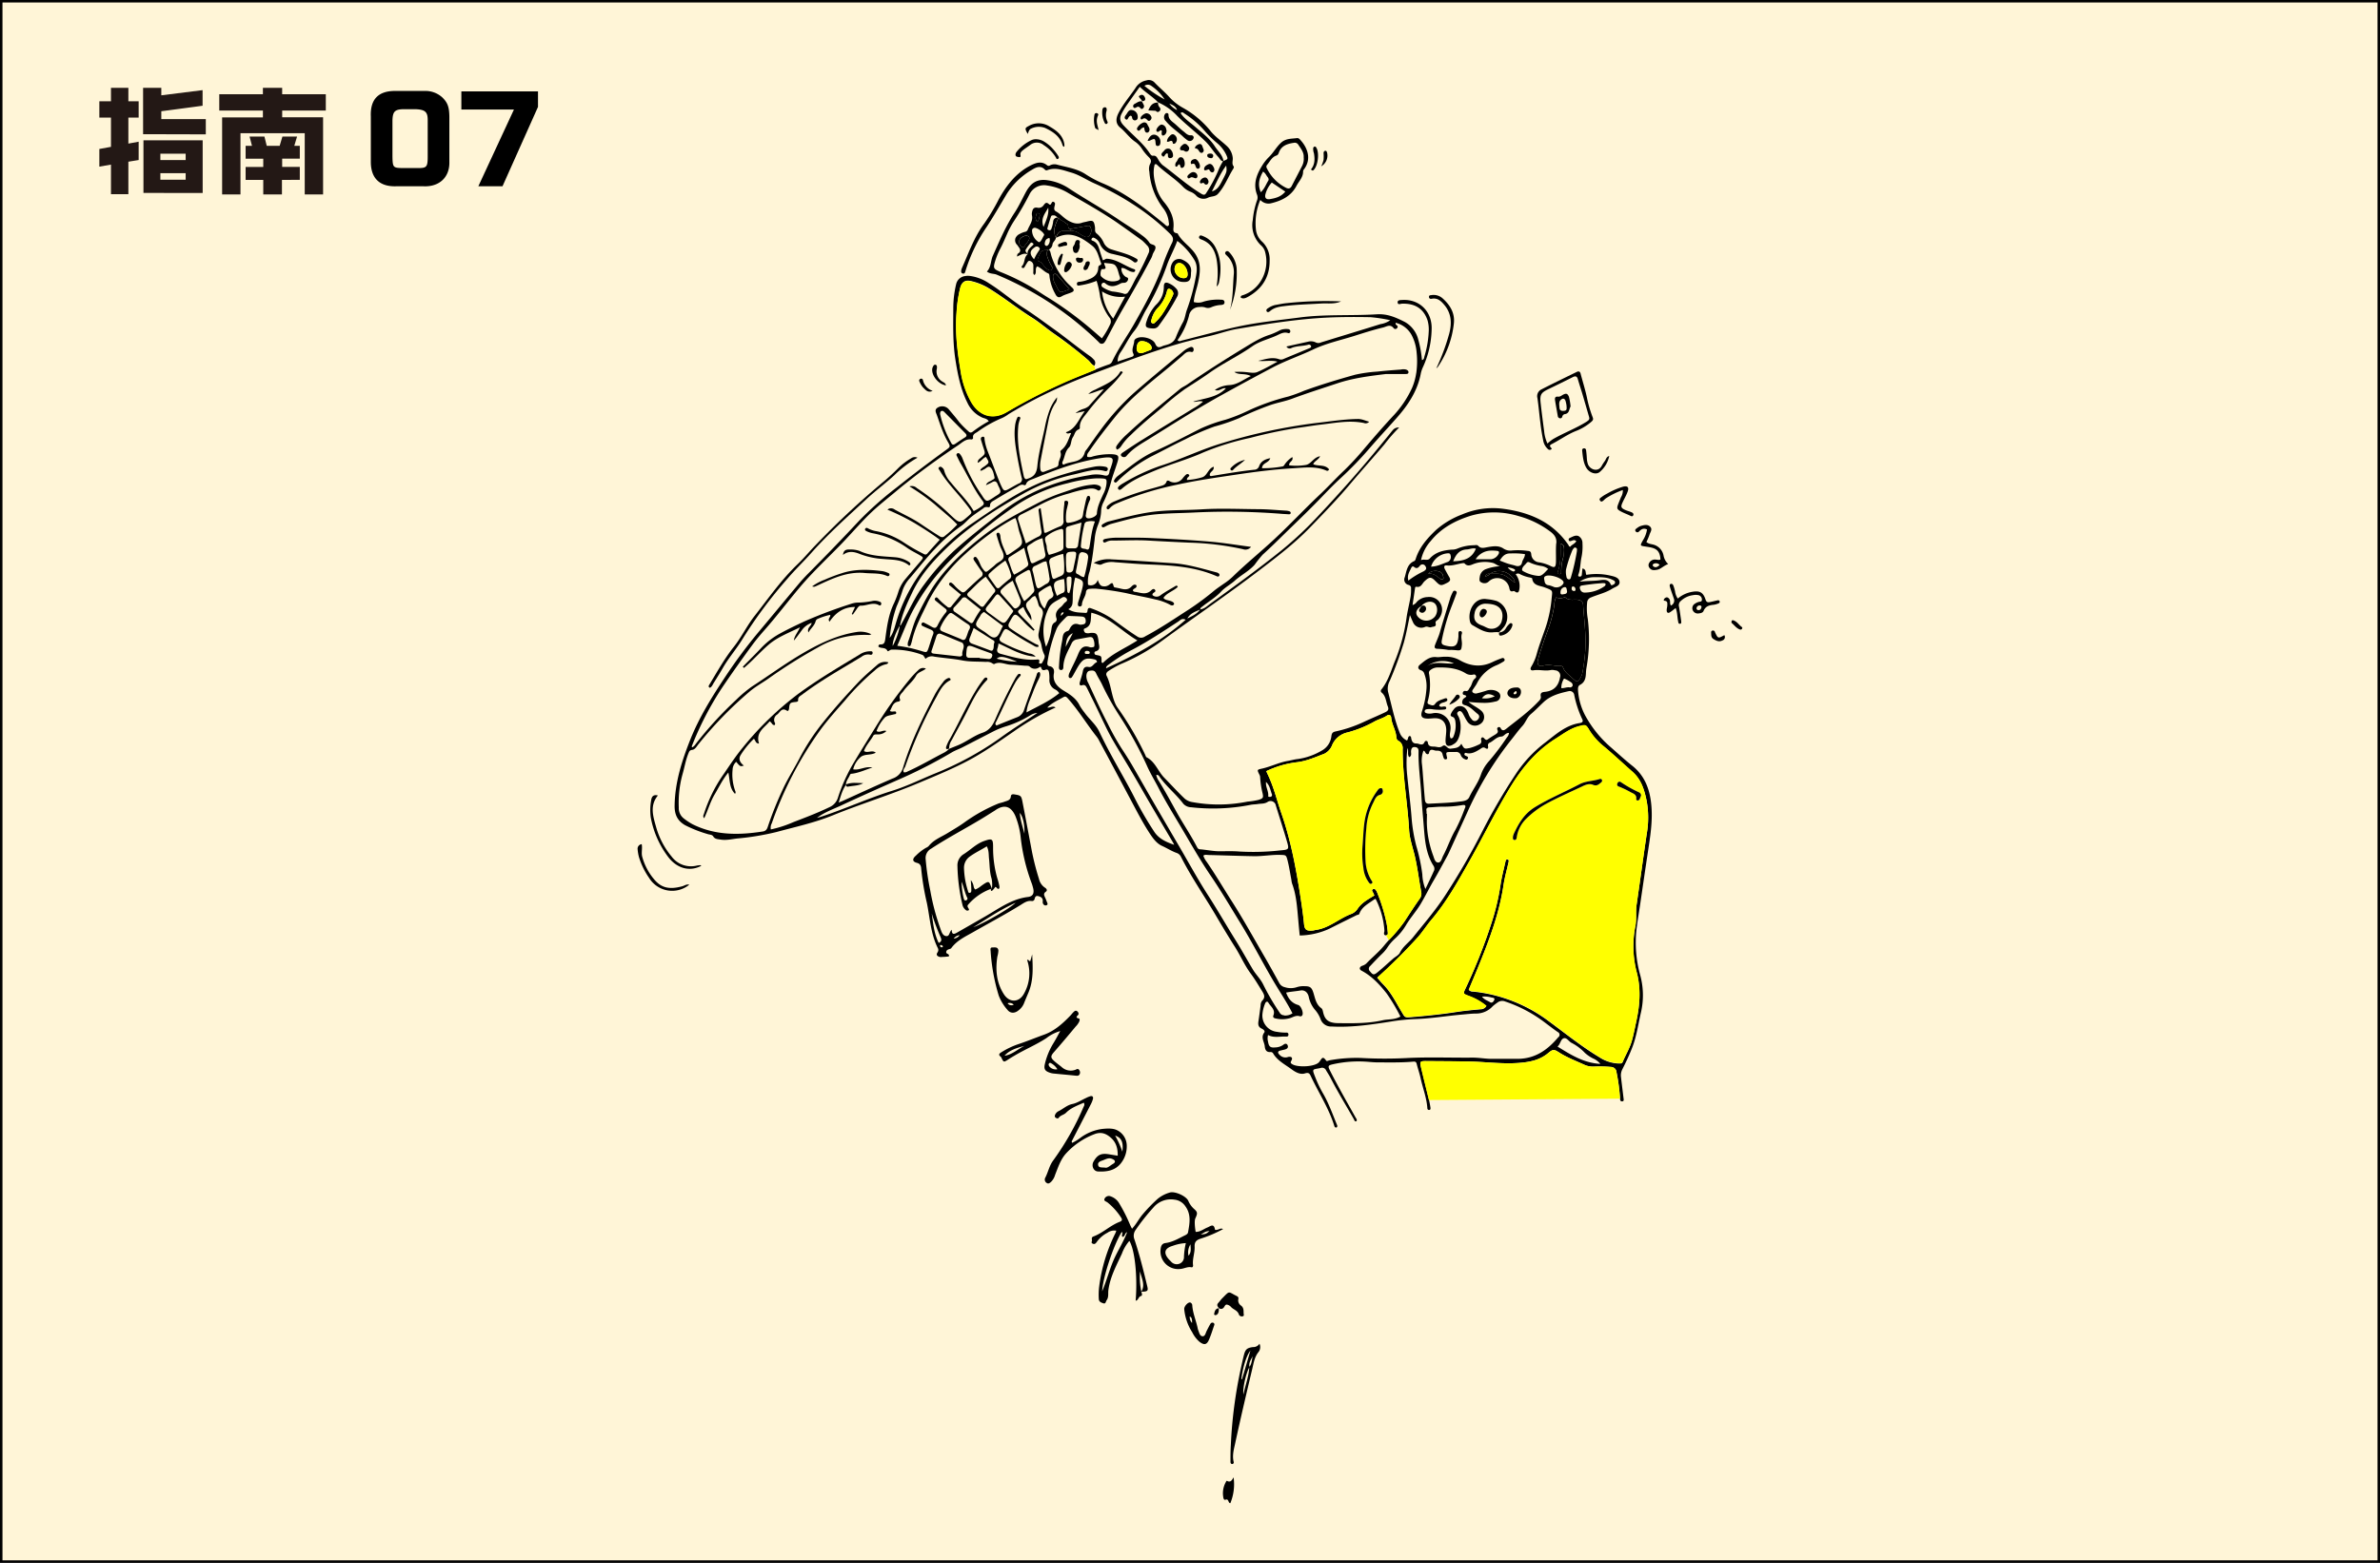 <svg xmlns="http://www.w3.org/2000/svg" viewBox="0 0 864.9 568"><rect x="0" y="0" width="864.9" height="568" fill="#808080" stroke="none"/><defs><style>.cls-1{fill:#fff5d7;stroke:#000;stroke-miterlimit:10;stroke-width:0.9px;}.cls-2{fill:#231815;}.cls-3{fill:#ff0;}</style></defs><g id="レイヤー_2" data-name="レイヤー 2"><g id="イラスト"><rect class="cls-1" x="0.45" y="0.45" width="864" height="567.1"/><path class="cls-2" d="M46.65,58.77V70.58H40.33V59.82l-4.23.74V54.15l4.23-.78V42.74H36.1V36.82h4.23V31.93h6.32v4.89h3.74v5.92H46.65v9.45l3.74-.69v6.66Zm5.35-10V31.93h6.62v2.71l15-1.88v5.67l-15,2v2.87H74.79v5.53Zm.13,21.35V51H73.65V70.14ZM67.47,55.85H58.28v2.31h9.19Zm0,7.1H58.28v2.36h9.19Z"/><path class="cls-2" d="M102.55,40.17v2.44h14.86V70.66h-6.67V48.4H87.39V70.66H80.72v-28H95.54V40.17H79.68V34.24H95.54V31.93h7v2.31h15.86v5.93Zm-.09,25.22v5.27H95.67V65.39H89.26v-4.7h6.41v-3H89.26V53h2.31l-.87-3.36h5.4L96.93,53h4.7l1-3.36h5.32l-1,3.36h2v4.66h-6.41v3h6.41v4.7Z"/><path d="M154.52,33.05a9.07,9.07,0,0,1,6.21,2.35c1.94,1.89,2.52,3.49,2.57,7V58.8c.16,5.59-3.62,9.16-9.37,8.9H144c-6,.21-9.24-2.89-9.24-8.86V42.33c-.25-6.17,2.65-9.24,8.7-9.28Zm-8,6.64c-3.06.08-3.82.88-3.9,4.15v13c.08,4.07.21,4.2,3.86,4.24h5.67c2.86,0,3.24-.5,3.28-3.78V43.63c0-2.94-.93-3.78-4.33-3.94Z"/><path d="M167.66,33.22h27.85v5.63L182.61,67.7h-8.78l12.94-27.89H167.66Z"/><path d="M633.14,228s0,.15,0,.24a.62.62,0,0,1-.87.54c-1.26-.44-2-1.58-3-2.4-.11-.08,0-.47,0-.68a.47.47,0,0,1,.61-.25C631.36,225.92,632,227.28,633.14,228Z"/><path d="M626.63,230.84a1.29,1.29,0,0,1-.72,1.93c-1.2.63-2.24.1-3.21-.5s-.81-1.54-.87-2.41a.62.62,0,0,1,.57-.69.71.71,0,0,1,.78.42,2,2,0,0,0,.07.23C624.33,232.11,624.33,232.11,626.63,230.84Z"/><path d="M624.94,218.61c.1.4-.2.6-.5.72a7,7,0,0,1-1.65.47c-1.61.16-3,.49-3.71,2.24-.24.62-1,.83-1.68.89a2,2,0,0,1-2.25-1.14,1.88,1.88,0,0,1,.78-2.37,4.54,4.54,0,0,1,1.31-.63c.5-.18,1.26,0,1.24-.84a1.62,1.62,0,0,0-1.23-1.64,4.93,4.93,0,0,0-2,0,7.94,7.94,0,0,0-4.39,2.06,2,2,0,0,0-.68,2.19c.29,1.71.53,3.41.77,5.13,0,.37.15.93-.34,1-.7.14-.68-.46-.79-.95-.31-1.51-.23-3.11-.87-4.75-.76.57-1.41,1.13-2.13,1.57s-1.12,0-1.14-.68.23-1.3.23-1.95.12-1.2-.57-1.5c-.32-.13-1,0-.62-.66a1.34,1.34,0,0,1,.71-.61c.54-.19.93.16,1.23.58.49.68,0,1.62.57,2.34a2,2,0,0,0,1-2.67c-.46-1.4-1-2.79-1.39-4.2-.12-.38-.12-.87.34-1s.77.23.92.61a14.77,14.77,0,0,1,.62,2.13,5.88,5.88,0,0,0,1,2.6,10.76,10.76,0,0,1,5.33-2.47c2.67-.46,3.91.24,4.75,2.84.27.83.71,1.07,1.44.93,1-.18,1.92-.45,2.88-.64A.58.58,0,0,1,624.94,218.61Zm-6.61,2a.56.56,0,0,0-.65-.56,1.12,1.12,0,0,0-1.15,1,.65.65,0,0,0,.79.68C618,221.74,618.2,221.2,618.33,220.65Z"/><path d="M604.56,202a5.52,5.52,0,0,0,1.67,3c-1.7.61-2.6,1.8-4,2.07-1,.18-2,.33-2.72-.58a1.55,1.55,0,0,1-.23-1.82,2.34,2.34,0,0,1,2.46-1.28c.56,0,1.13.29,1.67-.06-.18-3.87-2.33-4.22-5.15-4.65-2.37-.36-2.35-.24-1.17-2.39a10,10,0,0,0,1.44-3.85c-1.26-.63-2.1-.09-2.9.73a.76.76,0,0,1-1.26-.1c-.3-.42,0-.78.35-1a5.47,5.47,0,0,1,1.45-.88c1.18-.35,2.53-.75,3.5.24s0,2-.27,3a21.22,21.22,0,0,1-1.09,2.55c.75.72,1.78.74,2.68,1A5.09,5.09,0,0,1,604.56,202Zm-1.46,3.3a1.77,1.77,0,0,0-2.4-.22.66.66,0,0,0,0,.65C601.56,206.5,602.31,206.1,603.1,205.33Z"/><path d="M545.93,205.81l-.43,0c-1.24,0-2.12-1.12-3.25-1.28a11.84,11.84,0,0,0-6.78.46c-1,.42-2.22,1-3.25-.23-.17-.19-.8-.06-1.19,0-1.77.34-3.46.95-5.33.74-.91-.1-1.09.53-.58,1.46s1,1.86,1.55,2.79.36,1.45-.62,2c-2.5,1.27-2.56,1.29-4.54-.7-1.39-1.39-2.07-1.4-3.53-.06a4.57,4.57,0,0,0-.69.7c-.63.85-1.14,1.85-2.5,1.58a.42.42,0,0,0-.54.35l-.93,6.29a2.85,2.85,0,0,0,1.52-1.11,5.51,5.51,0,0,1,3.94-1.8,4.65,4.65,0,0,1,5.07,6,5.35,5.35,0,0,1-1.16,2.09c-.36.4-1.13.63-1,1.32.4,1.51-.74,1.24-1.54,1.53s-1.4-.47-2.3-.08a3.27,3.27,0,0,1-4.39-1.8c-.37-.76-.66-1.54-1.09-2.51-.74,3.56-1.35,6.88-2.25,10.12A130.58,130.58,0,0,1,505,247.54a5.87,5.87,0,0,0-.6,3.82c1.35,5,2.3,10.07,4.23,14.89a5.13,5.13,0,0,0,2.65,2.88c.6-.5.16-1.47,1.13-1.67.12.17.35.33.38.52.17,1.21.49,2.3,2,2.24,1,0,2.23,1.13,2.95-.63a.61.61,0,0,1,1.13.19c.15,1.55,1.21,1.55,2.29,1.57s2,.61,3.06-.2c.71-.54,1.18,0,1.73.49a1.62,1.62,0,0,0,1.22.47c1.53-.22,3-.15,3.88-1.81,1.1,2,1.09,1.93,3.07,1.56a16.6,16.6,0,0,0,3-1.11c.8-.31,1.4-.66,1.13-1.8-.18-.75.44-1.38,1.1-.61s.94.66,1.57.2c.8-.57,1.65-1.08,2.49-1.59.67-.42,1.21-.84.73-1.77a.66.66,0,0,1,1.2-.55c.67,1.36,1.54.64,2.2.11,3.85-3.05,7.84-5.93,11.25-9.5.55-.58,1.32-1.22,1.14-2.08-.3-1.5.6-1.61,1.66-1.73,3.12-.35,4.79-2.18,5.31-5.21a1.94,1.94,0,0,0-1.8-2.59,3.84,3.84,0,0,0-1.46-.12c-2.12.48-4.25-.23-6.37.11-1,.17-1.36-.42-.78-1.36a18.23,18.23,0,0,0,2.07-5c.76-2.68,1.76-5.3,2.68-7.93a46,46,0,0,0,2.6-11.51c.3-3.39.76-3.09-2.66-4.39-1.63-.61-4.06-.55-4.38-3.18,0-.15-.55-.31-.86-.36a13.34,13.34,0,0,1-3.48-1.17,1.41,1.41,0,0,0-1.65,0,7,7,0,0,1,1.25,5.81c-.16.72-.53,1-1.19.68-.35-.19-.56-.52-1-.36-1,.31-1.22-.3-1.38-1.15a4.47,4.47,0,0,0-7.52-2.31,2.25,2.25,0,0,1-2.7.24c-.81-.3-.64-1.22-.51-2a3.44,3.44,0,0,1,2.16-2.76,17.63,17.63,0,0,1,5.59-1.1A3.11,3.11,0,0,0,545.93,205.81Zm54.13,86.42c.64,6.21-.43,12.25-1.35,18.34-.9,5.93-1.74,11.85-2.62,17.79-.47,3.16-1,6.32-1.39,9.5A44.26,44.26,0,0,0,596,354.21a27.69,27.69,0,0,1,.36,13.63c-1,4.3-1.59,8.73-3.2,12.88-1.06,2.75-2.32,5.41-3.64,8a4.83,4.83,0,0,0-.43,2.85c.28,2.52.61,5,.91,7.57.06.47.23,1.09-.48,1.14s-.77-.51-.78-1a69.32,69.32,0,0,0-1.27-9.52,2.08,2.08,0,0,0-2.05-2,48.6,48.6,0,0,0-6.15-.12,8,8,0,0,1-3.14-.5c-3.19-1.48-6.52-2.7-9.5-4.61-1.79-1.15-2.24-1.28-3.92.13-3.12,2.63-6.74,3.34-10.7,3.65-6.43.49-12.78-.48-19.16-.55-4.94-.06-9.86-.08-14.79-.12-1.93,0-2.13.22-1.67,2.15.95,4,2,8,2.92,12,.23,1,.4,1.93.54,2.91,0,.31,0,.67-.47.7a.58.58,0,0,1-.67-.55c-.23-3.8-1.67-7.34-2.46-11-.38-1.75-1-3.46-1.43-5.22-.19-.74-.57-.82-1.23-.78-4.28.38-8.55.27-12.82.27-1.15,0-2.29-.1-3.43-.19a42.42,42.42,0,0,0-13,.88c-1.68.38-1.84.65-1.07,2.18,1.39,2.79,2.89,5.54,4.39,8.28,1.62,2.95,3.3,5.86,4.93,8.82.24.4.62.79.41,1.35-.73.37-.8-.32-1-.68-2.84-5-5.86-9.89-8.47-15-.48-.94-1.09-1.83-1.63-2.76a1.58,1.58,0,0,0-2-.84c-3,.65-3.23.08-1.88,3.47a42.75,42.75,0,0,0,2.64,5.55c2.18,3.7,3.59,7.74,5.22,11.68a.73.73,0,0,1-.13.9c-.72.18-.81-.42-.95-.84-2-6.3-5.65-11.84-8.44-17.78-.45-1-.8-1.44-2.21-1-1.63.51-3.39-.48-4.75-1.48-2.34-1.74-5.07-3.07-6.68-5.69a1,1,0,0,0-1-.61c-1.59.14-2-.92-2.11-2.14-.19-1.62-1.5-3.15-.19-4.92.48-.64-.41-1.21-.91-1.45-1.22-.57-1.37-1.46-1.19-2.63.3-1.94.55-3.9.8-5.85a2.64,2.64,0,0,1,.52-1.62c1.21-1.21.87-2.16,0-3.54-1.33-2.16-2.63-4.35-4.15-6.4-2.21-3-3.66-6.41-5.63-9.53-2.28-3.6-4.49-7.26-6.65-10.94C437.93,326,433,319,429.15,311.37a2.67,2.67,0,0,0-1.6-1.39c-1.85-.67-3.5-1.75-5.3-2.56s-3.12-2.54-4.29-4.29c-2.72-4.12-4.95-8.51-7.27-12.85q-5.7-10.77-11.48-21.51a9,9,0,0,0-.83-1.22c-3.53-4.5-6.5-9.43-10.33-13.72-.73-.81-1-.81-1.9-.29-1.92,1.08-3.95,2-5.55,3.6,1,.24,1.89-.8,3,0A91.82,91.82,0,0,0,368.19,266c-5.09,3.47-10.11,7.07-15.53,10-6,3.26-12.32,5.83-18.6,8.48-10.37,4.38-21.14,7.66-31.58,11.91-6.53,2.65-13.49,4.15-20.31,6a95.17,95.17,0,0,1-14.33,2.36c-2,.24-4,.74-6.1.37-1-.15-1.95-.14-2.57-1.16-.41-.67-1.32-.58-2-.82a46.28,46.28,0,0,1-8.23-3.24c-2.81-1.63-3.83-3.92-3.78-7.13.13-8.43,2.62-16.24,5.71-24,3.21-8,7.68-15.23,12.41-22.36A184.13,184.13,0,0,1,275.42,230c4.86-5.78,9.66-11.62,14.52-17.41q1.81-2.18,3.81-4.19c6.25-6.3,12.42-12.66,18.47-19.15a124.14,124.14,0,0,1,13.63-12.08q8.79-7,17.87-13.57c1.67-1.22,1.72-1.26.74-3-1.8-3.07-2.82-6.46-4-9.76-.37-1-1-2,.44-2.78a3.14,3.14,0,0,1,3.79.59c1.32,1.57,2.68,3.12,3.9,4.77a34.37,34.37,0,0,0,3.3,3.31c.46.47.88.66,1.49.24a45.53,45.53,0,0,1,5.94-3.87c-.67-1-1.57-1-2.3-1.32a10.82,10.82,0,0,1-5.47-5.42c-2.5-5-3.52-10.32-4.37-15.79-.94-6.07-.77-12.13-.75-18.21a38.08,38.08,0,0,1,1.06-9.19,3.81,3.81,0,0,1,3.08-2.81,6.13,6.13,0,0,1,1.83-.08,16.15,16.15,0,0,1,7,2.68c4.49,2.77,8.4,6.3,12.84,9.12,3.6,2.29,7,4.86,10.48,7.34,4.47,3.19,8.71,6.72,13.2,9.89a8,8,0,0,1,1.49,1.29,1.72,1.72,0,0,1,.27,2.32c-1-.41-1.47-1.34-2.17-2a150.2,150.2,0,0,0-12.83-9.92c-2.61-1.84-5-3.95-7.76-5.66-5.49-3.45-10.53-7.56-16.09-10.89a22,22,0,0,0-5.69-2.25c-2.32-.6-3.58.14-4.2,2.46a50.26,50.26,0,0,0-1.31,9c-.58,7.29.35,14.43,1.55,21.56a32.42,32.42,0,0,0,3.77,10.84c2.62,4.64,7.42,6.9,13,3.63a208.48,208.48,0,0,1,19.24-10c4.24-2,8.62-3.64,12.94-5.42,1.6-.66,3.22-1.26,4.85-1.82a1.92,1.92,0,0,0,1.2-1.1c2.25-4.76,5.34-9,7.93-13.55,4.13-7.26,8.2-14.61,10.85-22.62a69.42,69.42,0,0,1,3-7c.6-1.31.3-2.14-.74-3.2A83.53,83.53,0,0,0,411.36,74a98.86,98.86,0,0,0-13.87-7.45c-2.77-1.25-5.27-3-8.24-3.85-2.82-.8-5.59-2-8.61-.87a.78.78,0,0,1-.9-.14c-1.56-1.73-3.34-.84-4.69,0a26.56,26.56,0,0,0-9.17,8.75c-2.4,4-4.7,8.06-7.3,12a59.81,59.81,0,0,0-7.74,16.1c-.14.46-.26.89-.71.89l-.22,0c-.6-.13-.68-.66-.59-1.18a6.12,6.12,0,0,1,.4-1.16c2.4-5.39,4.33-11,7.93-15.81a72.35,72.35,0,0,0,5.29-8.83c2.75-5,6.22-9.49,11.42-12.24,2-1,4.06-1.86,6.16-.14a.86.86,0,0,0,1.1,0,3.55,3.55,0,0,1,2.64-.2c3.55.95,7.28,1.43,10.41,3.56a39.16,39.16,0,0,0,6.55,3.4c8.16,3.56,15.09,9,21.87,14.56.37.3.67.73,1.22.81.76-.3.47-1,.42-1.46a9.74,9.74,0,0,0-2.11-5.19,24.66,24.66,0,0,1-4.94-13.17,4.38,4.38,0,0,1,.2-2.67c.7-1.16.36-1.89-.54-2.73A18.36,18.36,0,0,1,415,54.1a9.34,9.34,0,0,0-2.35-2.5c-2.16-1.41-3.56-3.6-5.54-5.21-1.7-1.39-1.69-3.19-.69-5.2,1.67-3.33,4.13-6.13,6.2-9.18a5.86,5.86,0,0,1,4-2.79,2.87,2.87,0,0,1,2.88.69c1.67,1.81,3.6,3.34,5.26,5.17a19.21,19.21,0,0,0,5.16,4.12,34.79,34.79,0,0,1,10.22,8.69c1.71,2,3.92,3.5,5.82,5.3a6.69,6.69,0,0,1,2,4c.19,1.1-.48,2.27.37,3.3.13.15,0,.65-.19.9-1.89,3-3.06,6.33-5.46,9-1,1.17-2.49.88-3.68,1.46a3.62,3.62,0,0,1-4.45-.92,5.67,5.67,0,0,0-2.07-1.29,7.7,7.7,0,0,1-2.62-1.81c-2.93-3-6.58-5.19-9.59-8.12-.07-.08-.3,0-.63,0-.84,3-.18,5.94.68,8.83a14.89,14.89,0,0,0,2.88,5.13c2.17,2.69,3.6,5.65,3.23,9.23-.09.9,0,1.65,1.11,1.84.16,0,.39.08.45.18,1.56,3,4.74,4.71,6.54,7.6,2.06,3.32,1.61,6.74.85,10.24-.5,2.3-1.38,4.53-1.56,7a5.47,5.47,0,0,0,3.67-.17,18.34,18.34,0,0,1,6.28-.66c.63,0,1.19.16,1.22.9s-.47.89-1.13,1a10,10,0,0,0-3.8.89,2.87,2.87,0,0,1-2.17,0,4.65,4.65,0,0,0-1.93-.13,3.81,3.81,0,0,0-3.89,3.22,26.33,26.33,0,0,1-4.15,8.82c.61.66,1.16.24,1.64.12,6.68-1.66,13.33-3.53,20.08-5,7.46-1.62,15.09-2.37,22.66-3.36,9.33-1.24,18.71-.57,28.05-1.16,3.95-.24,7.05,1.22,10.2,2.8a10.19,10.19,0,0,1,4.89,6.54,38.46,38.46,0,0,1,1.29,7.3c.77-.17.77-.78.9-1.3a36.72,36.72,0,0,0,1.58-9.19,12.24,12.24,0,0,0-.42-3.9c-1.39-4.23-4.49-6.25-9.24-6.11-.59,0-1.53.55-1.64-.4s.92-.9,1.62-.94c6.29-.42,11,4.22,10.73,10.7a34.43,34.43,0,0,1-3.21,13.82,10.85,10.85,0,0,0-.8,2.58c-1.27,6.26-4.74,11.33-8.86,15.95l-2.61,2.92c-2.38,2.63-4.76,5.24-7.07,7.92a131.11,131.11,0,0,1-10.43,10.79c-2.78,2.54-5.38,5.29-8,8-4,4.12-8.15,8.08-12.26,12.08-2.68,2.63-5.36,5.28-8.16,7.8a41.67,41.67,0,0,0-2.9,3.64c-2.1,2.38-5,3.78-7.28,5.86-1.59,1.41-3.58,2.42-5,4-2,2.13-4.47,3.54-6.69,5.31-.35.28-.84.51-.76,1.07h-.05a.86.86,0,0,1-.07.1c-2.72,1.05-3.73,1.71-4.63,3.21,1.93-.92,3.53-1.7,4.63-3.21l.12-.05s0,0,0-.06c1.45-.17,2.46-1.2,3.54-2,8.71-6.32,17.46-12.61,25.85-19.37a131.49,131.49,0,0,0,13.29-12.45c7.9-8.39,15.56-17,22.82-25.9,1.34-1.66,2.71-3.3,4.06-5,.15-.16.28-.33.42-.49a2.68,2.68,0,0,1,2.24-.87,60.2,60.2,0,0,0-5.31,6.08c-4,4.75-8.22,9.41-12.24,14.18-4.65,5.54-9.68,10.74-14.71,15.93-5.78,6-12.37,11-19,16.05-11.37,8.66-23.2,16.7-34.72,25.14a74,74,0,0,1-15.21,8.61,34.59,34.59,0,0,0-4.29,2.4c-.75.44-1.19,1.09-.83,1.82,1.63,3.27,1.71,7,3.23,10.3a9,9,0,0,0,.87,1.47,112,112,0,0,1,9.94,17c.14.28.23.73.45.85,3.17,1.61,4.16,5.1,6.47,7.46,2.47,2.51,4.83,5.14,7.39,7.56a5.61,5.61,0,0,0,2.88,1.3,52.92,52.92,0,0,0,20-.19,26,26,0,0,0,4.12-.66c1.49-.53,1.68-.75,1.35-2.31a32,32,0,0,1-.9-5.84,2.07,2.07,0,0,0-.24-.93c-.92-1.84-.93-1.86.89-2.25,3.22-.71,6.18-2.25,9.43-2.8,1.23-.21,2.42-.57,3.64-.69a23.63,23.63,0,0,0,8.76-3.11,6.77,6.77,0,0,0,3.4-5.15c.15-1.08.42-1.52,1.53-1.76a47.91,47.91,0,0,0,10.47-3.56c2.52-1.17,5.1-2.22,7.6-3.43,1-.48,1.35-1,.92-2.09-.71-1.71-.64-3.75-2.27-5.07a.76.76,0,0,1-.06-1.11c2.63-3.26,3.62-7.29,5.19-11a66.14,66.14,0,0,0,4-15.47c.38-2.42,1-4.82,1.41-7.24a17.24,17.24,0,0,0,.17-3,1.12,1.12,0,0,0-.83-1.26,2,2,0,0,1-1.44-2.84c.64-2.23.84-4.78,3.47-5.87.24-.09.41-.49.5-.79,1.35-4.3,4.28-7.54,7.43-10.54a30.75,30.75,0,0,1,9.46-5.61,28.45,28.45,0,0,1,15.19-2c9.13,1.25,17.28,4.61,22.92,12.42a9.41,9.41,0,0,1,.55.79c.11.21.12.5.64.52.49-.76,1.62-1,2.16-2-.67-.66-1.27-.28-1.86-.09-.34.11-.66.17-.84-.19a.63.63,0,0,1,.26-.86c1.05-.44,2.13-1.2,3.24-.72a2.89,2.89,0,0,1,1.44,2.67,19.14,19.14,0,0,1-.42,5.35c-.36,1.93-.33,3.94-1,5.8-.14.37-.3.84.34.9a.7.7,0,0,0,.85-.65c.06-.72.14-1.43.23-2.29,1.5.3,1,1.59,1.42,2.32a22.28,22.28,0,0,1,8.76.28c1.34.31,3.09.67,3.29,2.2s-1.55,1.86-2.63,2.54c-2.4,1.52-5.17,2.1-7.72,3.18a2.08,2.08,0,0,0-1.42,1.93,21.28,21.28,0,0,0,.24,5.87,60.35,60.35,0,0,1-.46,17.65,14.49,14.49,0,0,0-.21,2c-.07,1.77-.35,3.39-2.16,4.33-.7.37-.77,1.13-.72,1.94a22.71,22.71,0,0,0,3.2,10.24,41,41,0,0,0,8.21,10.06c2.72,2.36,5.36,4.82,8.2,7.08C597.57,281.76,599.5,286.63,600.06,292.23Zm-1.65,10.93a34.07,34.07,0,0,0,0-12c-.8-3.87-1.85-7.66-5-10.45-3.52-3.09-6.92-6.31-10.5-9.31a23.24,23.24,0,0,1-5.36-6c-1.24-2.1-1.41-2-3.8-1.39-3.18.83-5.7,2.8-8.41,4.5-6.69,4.21-11.7,10-15.84,16.59-5.65,9.07-10.29,18.7-15.55,28-4.17,7.35-8.28,14.75-13.78,21.24-1.7,2-3.1,4.23-4.82,6.23a199.84,199.84,0,0,1-14.87,14.81c.74.83,1.41,1.64,2.16,2.4,2.88,2.89,4.63,6.54,6.71,10,1.21,2,1,2.11,3.46,1.91,5.48-.46,10.94-1,16.37-1.85,2.93-.46,5.87-.74,8.81-1a2.43,2.43,0,0,0,2.17-1.2,21.67,21.67,0,0,0-6.56-3.69c-1.93-.75-1.92-.74-1.06-2.59a199.5,199.5,0,0,0,9.36-23.54,84.77,84.77,0,0,0,3.34-13.88c.41-2.91,1.19-5.78,1.82-8.67.11-.47.25-1.09.91-.85.42.14.32.68.22,1.08-.61,2.72-1.39,5.42-1.8,8.17-1.58,10.67-5.44,20.63-9.49,30.51-1.06,2.57-2.14,5.13-3.16,7.59a1.91,1.91,0,0,0,1.53.63,53.73,53.73,0,0,1,9.62,1.84,55.44,55.44,0,0,1,17.75,8.8c6.14,4.5,12.06,9.32,18.6,13.24a13.58,13.58,0,0,0,7.15,2.26c.68,0,1.07,0,1.32-.59,1-2.49,2.47-4.8,3.24-7.43.68-2.29,1.09-4.63,1.61-6.94,1.32-5.91,1.82-11.82.31-17.81a37.48,37.48,0,0,1-.59-17.08c.54-2.59.07-5.23.46-7.83C596,320.22,597.15,311.68,598.41,303.16Zm-11.5-91.39c.09-.6-.43-.81-.85-1-2-1.06-4.3-1-6.47-1a9.4,9.4,0,0,0-5.53,1.65c2.45-.36,4.9-.19,7.32-.54,1.37-.19,2.82-.37,3.73,1.05.25.38.22,1,.95.66C586.44,212.4,586.86,212.23,586.91,211.77Zm-3.44.57c0-.32-.3-.36-.53-.39a7.12,7.12,0,0,0-.79,0c-1.24.11-2,.16-2.86.25-1.45.18-2.9.35-4.34.58-.88.13-1,.71-.69,1.44a1.63,1.63,0,0,0,1.44,1.15,12.53,12.53,0,0,0,7.52-2.4A.92.92,0,0,0,583.47,212.34Zm-1.9,174.33a6.61,6.61,0,0,0-2.53-1.93,13.21,13.21,0,0,1-3.06-2.05,17.94,17.94,0,0,0-4.91-3.69c-1-.52-1.73-2-2.84-1.63s-1.13,2.05-2.22,3C570.89,383.38,575.49,386.32,581.57,386.67ZM576.11,236c.3-5.44-.44-10.8-.81-16.18a1.69,1.69,0,0,0-1.17-1.66c-1.74-.66-3.84.47-5.37-1.1,0-.05-.32.06-.46.12a4.42,4.42,0,0,1-2.83-.06,6.12,6.12,0,0,0-.63,2.72,44.6,44.6,0,0,1-2.42,9.26c-1.3,3.56-2.54,7.11-3.55,10.74-.45,1.64.36,2.64,2,2.08,2.1-.74,4,.32,6.08.05a1.09,1.09,0,0,1,1.13.79c.64,1.61,2.05,2.51,3.24,3.62,1.87,1.76,2.08,1.72,3.24-.49a5.28,5.28,0,0,0,.53-1.63A64.74,64.74,0,0,0,576.11,236Zm-1.94,26.76c.6-.08,1.32-.38.84-1.34a37.77,37.77,0,0,1-2.93-8.86,1.64,1.64,0,0,0-2-1.36c-3.26.73-6.5,1.56-9.06,3.92-1.57,1.45-3,3-4.65,4.38-1.43,1.2-1.91,3-3.1,4.32-1.5,1.64-2.77,3.44-4.16,5.16a123.21,123.21,0,0,0-16,26.51L526.5,310c-.18.37-.36.75-.55,1.09-1.64,3-3.24,6-5,9-1.61,2.76-3,5.63-4.64,8.39s-3.82,5.11-5.43,7.87a21.38,21.38,0,0,1-4.07,4.91,17,17,0,0,0-2.69,3.19,12.79,12.79,0,0,1-1.91,2.25c-1.47,1.41-2.88,2.91-4.28,4.4a1.27,1.27,0,0,0-.07,1.94c1,1.23,1.35,1.43,2.6.44,2-1.6,3.82-3.35,5.74-5,.86-.76,2.1-1.31,2.55-2.26,1.13-2.3,3.24-3.66,4.77-5.58,3.93-4.93,8.06-9.69,11.53-15A255.75,255.75,0,0,0,539,301.51a212.87,212.87,0,0,1,11.82-20.16,46.37,46.37,0,0,1,10.7-11.46C565.3,267,569,263.52,574.17,262.78Zm-1.12-62.46c0-.45.22-1-.42-1.24s-.81.38-1.13.74a1.14,1.14,0,0,0-.12.22,48,48,0,0,0-2.29,7,7.59,7.59,0,0,0,.18,2.66,1,1,0,0,0,.76.88c.67.12.77-.46.9-.9A75.74,75.74,0,0,0,573.05,200.32Zm-1,14.49c.44.05.49-.29.49-.64s-.31-1-.9-1c-.41,0-.49.37-.5.7C571.1,214.5,571.49,214.75,572,214.81Zm-.56,34.47a1.23,1.23,0,0,0-.56-1.26,10.41,10.41,0,0,0-2.55-1.38,6.35,6.35,0,0,0-1,3.46c1,.14,2-.44,3.06-.25A1,1,0,0,0,571.46,249.28ZM568,216c.71-.12,1.56-.11,1.47-1.2-.18-.59-.06-1.55-1-1.39a1.76,1.76,0,0,0-1.37,1.81C567,216,567.4,216.12,568,216Zm.29-17.28c.1-.32-.26-.93-1.16-1.07,0,3.5.18,6.87-1,10.11-.17.45.09.79.58.87s.69-.27.67-.72a17.64,17.64,0,0,1,.72-5.34C568.38,201.38,567.87,200.05,568.24,198.75ZM568,212.28a.84.84,0,0,0,0-1.1c-.94-1.3-4.62-2.43-6.18-1.87-.47.18-.9.43-.58,1.56.1.59.12,1.77,1.7,1.86a10.23,10.23,0,0,1,1.83.64A3,3,0,0,0,568,212.28Zm-1.64,164.65a1.09,1.09,0,0,0-.24-1.83c-1.48-1-2.92-2.13-4.37-3.21A50.05,50.05,0,0,0,547,364a2.8,2.8,0,0,0-2.79.36,19.12,19.12,0,0,0-1.74,1.34,8.12,8.12,0,0,1-5.89,2.67c-1.72,0-3.43.21-5.15.36-5.72.49-11.39,1.47-17.13,1.65a70.1,70.1,0,0,0-8.68.87c-7.2,1.13-14.38,2.22-21.71,1.83a4,4,0,0,1-4-2.66,11,11,0,0,0-2-3.37,10.33,10.33,0,0,1-2.31-4.77c-.36-1.58-1.47-2.55-3-2.29-1.71.3-3.47.4-5.22.77.85,2.33,2.13,3.86,4.4,4.51,1,.28,1.88,2.61,1.56,3.52a.78.78,0,0,1-1,.56c-1.22-.41-2.26.22-3.31.61a10.13,10.13,0,0,1-5.35.22c-.6-.1-1.23-.36-.93-1.12.85-2.14-1-3.21-1.83-4.66-.32-.57-.86-.35-1.13.2a13.57,13.57,0,0,0-1,3.8,5.94,5.94,0,0,0,5.31,6.62,16.28,16.28,0,0,0,3.42.27.62.62,0,0,1,.69.55c.1.48-.19.93-.6.89a1.87,1.87,0,0,0-.34,0c-2.13-.1-4.34.58-6.46-.56a4.53,4.53,0,0,0,0,2.42c.29,1.79.83,2.26,2.62,2.09a5.25,5.25,0,0,0,3-1,1.31,1.31,0,0,1,.78-.33.77.77,0,0,1,.68.48c.38.75,0,1.28-.72,1.53-.54.18-1.12.27-1.67.42-.39.09-.87.15-1,.59s.36.85.68,1.18a2.82,2.82,0,0,0,2.95.59c1.23-.26,1.76.34,1.14,1.38-.51.84-.05,1,.41,1.3,2,1.21,8.35.92,9.72-.85,1-1.26,1.2-2.37,2.52-.5.24.34.76,0,1.16-.09a54.92,54.92,0,0,1,11.27-.88,158.45,158.45,0,0,0,16.74.05c8.05-.42,16.08-.08,24.12-.16,2.31,0,4.57.44,6.86.44,3.19,0,6.4,0,9.59,0C558.05,384.75,562.49,381.48,566.32,376.93Zm-.78-179.5c.18-2-.8-3.2-2.26-4.28a34,34,0,0,0-11.41-5.57,30.53,30.53,0,0,0-17.46-.13c-5.55,1.73-10.71,4.45-14.49,9.15a15,15,0,0,0-3.56,7c1.07-.54,2.34.33,3.2-.62,2.14-2.37,5-3,8-3.22a5.06,5.06,0,0,0,1.91-.33,16.13,16.13,0,0,1,6-1.26c.57,0,1.26-.24,1.66.19,1,1.14,2.16.72,3.41.5,1.92-.33,4-.67,5.71.46a4.45,4.45,0,0,0,3.24.74,25.32,25.32,0,0,1,5.64.16c.85.06,1.22.29,1.3,1.31a3.12,3.12,0,0,0,2.86,2.85,15,15,0,0,1,4,1.25c1.58.82,2,.6,2.11-1.26C565.5,202,565.34,199.71,565.54,197.43Zm-2.94,9.39a5,5,0,0,0-2.6-1.13,16,16,0,0,1-3.77-1.09c-.52-.26-1.05-.6-1.51,0-.58.78-1.53,1.31-1.64,2.39,0,.4.29.54.58.7a13.63,13.63,0,0,0,5.36,1.62C560.45,209.44,561.46,207.88,562.6,206.82Zm-9.54-2.27c.14-1.09,1.06-1.84,1.08-3.15a27,27,0,0,0-5.26-.25c-2-.09-3,1.11-3.9,2.59,1.1.42,2,.81,2.92,1.11s1.9.47,2.82.77C551.86,206,552.92,205.58,553.06,204.55Zm-2.58,2.93a.44.44,0,0,0-.22-.62,5.75,5.75,0,0,0-2.4-.61,4.77,4.77,0,0,0,2,1.45A.73.73,0,0,0,550.48,207.48Zm0,4.27a3.64,3.64,0,0,0-1.28-2.29,6.1,6.1,0,0,0-7.78-.92h-.14s0,0,0,.05c-.74-.15-1.25.11-1.64,1.06.69-.43,1.35-.46,1.64-1.06h.07l.09-.06c1.57.09,3.16-.19,4.72.36S548.94,210.73,550.52,211.75ZM547.62,268a2.63,2.63,0,0,0,.75-1.62c-1.31-.05-1.8,1.27-2.7,1.31-1.84.07-2.82,1.55-4.27,2.23a1,1,0,0,0-.64,1.19c.13.74,0,1.43-1,.77-.84-.55-1.4.09-2,.45-1.56.95-3.11,1.86-5,1.32a.46.46,0,0,0-.57.33c-.11.42.21.59.48.73.43.2,1.08.34.73,1s-.86.29-1.32.1a2.58,2.58,0,0,1-1.26-1.45,1.68,1.68,0,0,0-1.76-1.06c-.66,0-1.32,0-2,0-1.59.06-1.63.07-1.29,1.65.09.42.3.82-.23,1s-.85-.22-1-.75c-.08-.32-.23-.62-.28-.93-.24-1.3-1.31-1.49-2.24-1.44s-2.31-1.17-2.72.84c-.1.53-.72.61-1.15.09-.25-.28-.27-.78-.86-.92a10.43,10.43,0,0,0-.54,5c.18,1.47.27,2.94.38,4.42.22,2.61.39,5.23.63,7.85.09,1,.14,2.07,1.59,2,3.6-.22,7.21-.28,10.78-.74,1.31-.15,3.15-.22,3.81-1.65,1.28-2.75,3.18-5.15,4.19-8.05a14.25,14.25,0,0,1,3-5.06A86.51,86.51,0,0,0,547.62,268Zm-2.91-66.91c.09-.44,0-.83-.57-.86a13.39,13.39,0,0,0-2.68-.1,6.67,6.67,0,0,0-5.2,3.13h5.62A3.62,3.62,0,0,0,544.71,201.08ZM543,363.49c.37-.83-.45-.85-1-.95a9,9,0,0,0-3.44-.31c.83,1.14,2,1.4,2.9,2C542.24,364.72,542.76,364,543,363.49Zm-6.65-164.07c-1.24-.36-2.24.23-3.27.27-2.71.12-4,1.79-5,4.31C531.8,203.9,534.84,203.12,536.34,199.42Zm-4,94.36c.44-1,.11-1.37-1-1.16a41.05,41.05,0,0,1-7.34.57c-1.46,0-2.94.18-4.41.23-.87,0-1.43.28-1.21,1.32a5.23,5.23,0,0,1,0,1h.17c0,1.48-.09,3,0,4.42a37,37,0,0,0,2.25,10.77c.39,1,.64,2.61,1.91,2.55,1-.05,1.25-1.56,1.74-2.5,1.6-3,2.65-6.32,4.41-9.31A60,60,0,0,0,532.32,293.78Zm-6.18-89.56a2,2,0,0,0,1-2.29c-.09-.56-.3-.86-.94-.84a6.86,6.86,0,0,0-6.18,4.85C522.27,205.93,524.18,204.88,526.14,204.22Zm-1.76,6.21c.29-.27.08-.61.06-.93a2,2,0,0,0-1.69-1.84,4,4,0,0,0-3.82.84c2.16-.21,3.18.94,4.37,1.8C523.64,210.54,524,210.79,524.38,210.43Zm-3.19,13.94c1.32-1.37,1.39-4,.12-5.1s-3.58-.54-4.8,1l0,0c-1.75,1-2.31,2.42-1.46,3.63A4,4,0,0,0,521.19,224.37Zm-.09,92.1a2,2,0,0,0-.25-1.89c-2.73-4.35-3.08-9.32-3.47-14.19-.3-3.85-.68-7.68-.9-11.53-.3-5.24-1.11-10.46-1-15.73,0-1-.27-1.51-1.32-1.61s-1.34.59-1.41,1.5c-.06.73.38,1.66-.67,2.17-.8-1-.1-2.22-.62-3.32a42.26,42.26,0,0,0-.1,10c.52,5.15,1.2,10.27,1.59,15.43a58.08,58.08,0,0,0,1.71,10.17,64.54,64.54,0,0,1,2.19,10.33A15.39,15.39,0,0,0,518,323.1C519.12,320.71,520.17,318.61,521.1,316.47ZM517.24,207.7c.85-.48,1.39-1,.77-1.9a1.19,1.19,0,0,0-2.07-.12c-.6.78-1.22,1.09-2.05.38-.45-.4-.79-.12-1,.25-.6,1.39-1.65,2.68-1.09,4.71A29.17,29.17,0,0,1,517.24,207.7ZM516,326.54a3,3,0,0,0,.49-2.35c-.84-4.44-1.35-8.93-2.41-13.32-.72-3-1.79-6-2-9.12-.56-9.85-2.37-19.59-2.35-29.49a3,3,0,0,0-1.38-2.92,1.6,1.6,0,0,1-.92-1.36c-.11-2.5-1.64-4.64-1.86-7.12-.09-1-.8-1.29-1.55-.78-1.38.94-3,1.32-4.44,2.1a42.05,42.05,0,0,1-9.79,4,7.91,7.91,0,0,0-5.66,4.56,5.79,5.79,0,0,1-2.88,3.21c-3.28,1.25-6.5,2.7-10.08,3.1a35.49,35.49,0,0,0-11,3.23c.4.87.74,1.61,1.06,2.35,1.87,4.21,2.94,8.7,4.45,13,3.23,9.28,5.09,18.87,6.64,28.53.62,3.9,1.21,7.78,1.58,11.72.19,2,.95,2.5,2.94,2.34.48,0,1-.19,1.45-.26,4.86-.71,8.44-4.25,12.9-5.84a5.06,5.06,0,0,0,2.33-2.07c1.5-2.08,3.76-3.28,5.93-4.6-.19-.43-.32-.72-.46-1s-.67-.91-.07-1.27,1,.2,1.32.72a7.89,7.89,0,0,1,.39.9,63.26,63.26,0,0,1,3.28,10.84,28.79,28.79,0,0,1,.38,2.92c.06.57.22,1.32-.59,1.37s-.82-.61-.66-1.23a1.35,1.35,0,0,0,.06-.48,29.3,29.3,0,0,0-3.21-11.54,3.1,3.1,0,0,0-.51.22c-2,1.5-4.43,2.58-5.39,5.2-.17.45-.68.36-1,.52-3.32,1.64-6.63,3.27-9.93,4.94A26.91,26.91,0,0,1,472.32,340c-.19-2-.37-3.77-.52-5.57-.42-4.49-.65-9-2.25-13.29a8.52,8.52,0,0,1-.27-1.44c-.45-2.34-.8-4.7-1.38-7-.53-2.06-.65-1.91-2.7-2-3.22-.08-6.4.54-9.6.48-5.42-.09-10.84-.3-16.25-.43-.69,0-1.43-.25-2.05.23a7.19,7.19,0,0,0,1.24,2.28c3.16,4.59,6,9.44,9,14.13,4.16,6.5,7.9,13.26,11.77,19.94,1.9,3.26,3.72,6.56,5.53,9.86a3,3,0,0,0,2.06,1.6,7,7,0,0,0,4.35,0,7.82,7.82,0,0,1,2.91-.36c1.95,0,2.52.49,3.13,2.38s.92,4.2,2.84,5.58c.54.39.59,1.12.76,1.77.62,2.39,1.79,3.36,4.26,3.64a14.33,14.33,0,0,0,1.47.06c5.32.08,10.65.11,15.87-1.05,2-.45,4.26-.13,6.42-1.35a63.53,63.53,0,0,0-5-8.4c-2.56-3.25-5.37-6.29-9.12-8.27-.91-.49-.82-1.32.18-1.76a4.07,4.07,0,0,0,1.51-.8c2.08-2.2,4.5-4.12,6.4-6.44.61-.74,1.23-1.46,1.88-2.17a53.92,53.92,0,0,0,5.58-6.63C512.15,332.23,514,329.35,516,326.54Zm-1.33-190.9a30.27,30.27,0,0,0,.14-7.5A16.36,16.36,0,0,0,513,121.8a9,9,0,0,0-5.85-4.5c.05.36,0,.57.11.66.42.36,1,.66.42,1.32a.77.77,0,0,1-1.27-.08c-1.25-1.52-2.56-.46-3.83-.16-3.59.85-7.09,2-10.61,3.1-4.93,1.54-10,2.63-14.7,4.86s-9.88,4-14.6,6.46q-9.92,5.23-19.73,10.69c-8.67,4.84-17.05,10.2-25.47,15.45-2.84,1.75-5.8,3.4-8,6a1.26,1.26,0,0,1-2,.09c-.45-.59.29-1.05.72-1.34l.26-.17c2.22-1.5,4.46-3,6.75-4.4,6.15-3.81,12.31-7.58,18.47-11.36a18.47,18.47,0,0,0,3.49-2.43c-1.34-.51-2.41.25-3.56,0,4.09-1.31,8.65-1.45,11.89-4.85-1.34-.39-2.38,1.29-4,.59a10.24,10.24,0,0,1,5.28-1.77c2.92-.14,5-2,7.8-3.28-2.21-1.14-4.36-.25-6-1.5a25.72,25.72,0,0,1,4.39.08c1.3.14,2.74.42,3.86,0,2.56-1.07,5-2.51,7.43-3.81-2.42-.67-4.73,0-7-.31,2.51-.56,5-1.5,7.56-.59a2.16,2.16,0,0,0,1.66-.09c3.1-1.3,6.21-2.57,9.31-3.88.33-.14.84-.32.65-.85a.81.81,0,0,0-1.05-.43c-2,.54-4.09.38-6,1.15a1.31,1.31,0,0,1-1.88-.52l7.79-1.73a4,4,0,0,1,2.88.26,2.13,2.13,0,0,0,1.86,0c7.21-2.23,14.44-4.41,21.64-6.66a8.36,8.36,0,0,0,3.56-1.42,54.78,54.78,0,0,0-7.19-1.1c-5.25-.1-10.53-.1-15.78.15s-10.57.8-15.82,1.5c-5.66.74-11.28,1.67-16.91,2.63-3.34.57-6.51,1.75-9.78,2.52-2.61.6-5.21,1.18-7.79,1.87-1,.25-2,.51-3,.8-7.68,2.25-15.22,4.91-22.71,7.69q-4.46,1.65-8.89,3.33-7.33,2.73-14.42,6c-4.87,2.26-9.64,4.74-14.3,7.49-.72.41-1.43.84-2.14,1.27a13.23,13.23,0,0,1-2.3,1.38,43.57,43.57,0,0,0-9,5.06c-.75.51-1.84.85-1.57,2.17,0,0,0,0,0,.06a.62.62,0,0,1-.69.51c-2-.26-3.32,1.16-4.75,2.12l-1.58,1.06q-3.46,2.34-6.84,4.77-5.26,3.76-10.31,7.79c-1.36,1.06-2.69,2.16-4,3.26-1.61,1.34-3.23,2.65-4.84,4s-3.18,2.72-4.69,4.2c-1.33,1.29-2.6,2.62-3.86,4-2.1,2.24-4.15,4.55-6.29,6.76-5.08,5.26-10.46,10.22-15.18,15.84-4.33,5.14-8.39,10.53-12.86,15.58-1.58,1.79-3.11,3.62-4.52,5.55-3.66,5-7.3,10.1-10.8,15.29a114.58,114.58,0,0,0-11.06,21.38c0,.06.14.19.23.3a3.42,3.42,0,0,0,1.22-1.2,137.26,137.26,0,0,1,14.8-16.15,46.24,46.24,0,0,1,5.66-4.75c5.87-3.8,11.49-7.92,17.5-11.51,6.55-3.9,13.26-7.23,20.89-8.35a8.74,8.74,0,0,1,5,.88,3.91,3.91,0,0,1-.78.26,33.32,33.32,0,0,0-18.65,4.52,188.55,188.55,0,0,0-17.93,11.28c-2.35,1.66-4.87,3-7.08,4.92a140.1,140.1,0,0,0-18.35,18.9c-.67.82-1.26,2-2.3,2.12s-1.14.7-1.42,1.36c-1,2.44-1.4,5.06-2.14,7.58a38.85,38.85,0,0,0-1.34,12,4.74,4.74,0,0,0,1.73,3.92,22.77,22.77,0,0,0,3.28,2.18c8.17,4.07,16.77,4,25.52,2.63,1.18-.19,1.55-.85,1.87-1.87a125,125,0,0,1,5.19-13c1.79-4,4.15-7.66,6.17-11.51a79,79,0,0,1,8.76-13.38c4-5,8.29-9.78,12.69-14.44,2.14-2.25,4.54-4.28,6.89-6.33a4.3,4.3,0,0,1,4.07-.94,1.07,1.07,0,0,1-.94.7,8.56,8.56,0,0,0-4,2.24,87.21,87.21,0,0,0-10.91,11c-3,3.41-6,6.75-8.7,10.38a133.08,133.08,0,0,0-17.83,34.19,3.18,3.18,0,0,0-.33,2.21,41.64,41.64,0,0,0,8.2-2.66c4.36-1.67,8.75-3.33,13-5.38a5.54,5.54,0,0,0,3.22-3.64,62,62,0,0,1,5.82-12.76c2.56-4.31,5.23-8.55,7.86-12.81a148.73,148.73,0,0,1,12.61-17.63,32.94,32.94,0,0,1,2.86-3,2.54,2.54,0,0,1,1.7-.81,2.32,2.32,0,0,1,1.08.27c-1.26,1-2.84,1.23-3.54,2.5-1.17,2.15-3.18,3.59-4.56,5.55-.66.95-1.92,1.67-1.28,3.18.12.29-.24.67-.55.71-2.12.25-2.33,2.07-3.16,3.44a2.15,2.15,0,0,0,1.37.17c.38,0,.87-.15.92.44s-.45.51-.84.61c-1.14.34-2.58.42-3.31,1.18a14.79,14.79,0,0,0-3,4.88c1.23.8,2.32-.52,3.58,0a4.23,4.23,0,0,1-3.15,1.23c-.56,0-1.29-.1-1.59.45-1.06,1.91-2.67,3.51-3.4,5.58,1.35.94,2.91-.54,4.29.61-1.79,1-3.84.4-5.36,1.47a8.66,8.66,0,0,0-2.85,4.57c2.31.46,4.31-1.2,7-.65-2.7.88-4.84,1.89-7.18,2.22-.43.06-.8,0-1,.47-.47,1.2-1.49,2.2-1.43,3.61h0c-1.35,1.84-1.86,4-2.67,6.43.79-.31,1.09-.42,1.39-.55,6-2.72,12.06-5.54,18.16-8.16a5.92,5.92,0,0,0,3.9-4.14c2.82-9.3,7.12-18,11.61-26.59a32.15,32.15,0,0,1,2.88-4.29,3.81,3.81,0,0,1,1.9-1.51.64.64,0,0,1,.8.37c.15.3-.09.44-.31.54-2.3,1.23-3.48,3.45-4.62,5.61A159.8,159.8,0,0,0,329,278.5c-.22.71-1.09,1.34-.52,2.22a2.32,2.32,0,0,0,1.42-.37c4.5-2,8.74-4.53,13.12-6.77a7.08,7.08,0,0,0,1.88-1.41c1.06-.45,2.13-.85,3.18-1.29,3.14-1.28,5.79-3.49,9-4.58,2.4-.82,3.61-2.56,4.57-4.79,2.19-5.05,4.58-10,7.23-14.83a10.74,10.74,0,0,1,1.11-1.61.67.67,0,0,1,.45-.14.6.6,0,0,1,.2,0c.42.18.33.54.09.8a11.9,11.9,0,0,0-2,2.8c-2.46,4.48-4.42,9.18-6.7,13.74-.2.4-.61.86.1,1.42,2.42-1,4.92-2,7.44-3a4.16,4.16,0,0,0,2.59-2.72c1.4-4.13,2.93-8.2,4.44-12.29.2-.57.19-1.37,1.16-1.43.54.9.12,1.69-.26,2.51a48.4,48.4,0,0,0-2,4.49c-.84,2.44-2.2,4.74-2.48,7.68,4.23-2.27,8.39-4.1,11.91-7a3.59,3.59,0,0,0-1.57-1.39,3.71,3.71,0,0,1-2-3.65,14.45,14.45,0,0,0-.14-2.46c-.1-.7-.39-1.32-1.31-1-.55.21-1,.19-1.27-.17a1.48,1.48,0,0,1-.24-.52c-.11-.4-.33-.48-.69-.24a2.66,2.66,0,0,1-3.55-.26c-.43-.36-1.26-.25-1.92-.31s-1-.09-1.55-.12c-1.12-.1-2.24-.18-3.36-.22-2-.06-4-1.32-6-.25-.15.07-.49-.08-.66-.23a3.38,3.38,0,0,0-2.34-.54c-2.87-.17-5.81,0-8.61-.54-3.39-.65-6.82-.85-10.22-1.38a3.28,3.28,0,0,0-3.16.81c-.8-1.28-.79-1.3-1.24-1.48A29.91,29.91,0,0,0,324,236.11c-.59,0-1.3.9-1.51.44-.71-1.5-2.44-.69-3.29-1.59.07-.47.31-.76.65-.74,1.55.06,1.7-.8,1.88-2.12.59-4.39,1.17-8.8,3.16-12.86a34,34,0,0,0,1.65-4.38,13.66,13.66,0,0,1,2.69-4.66c1-1.19,2-2.36,3-3.54l2.42-2.82c1-1.22,1-1.22-.47-2.09s-3.06-1.61-4.46-2.59A31.51,31.51,0,0,0,317,193.78a8.61,8.61,0,0,1-2.09-.72c-.38-.18-.75-.45-.47-.93a.63.63,0,0,1,.88-.16,9.87,9.87,0,0,0,3.25,1.11,27.75,27.75,0,0,1,9.75,4,66.65,66.65,0,0,0,7,4.07c.59.29,1.08.7,1.71,0,1.42-1.67,2.94-3.27,4.48-5-3.06-2.27-6.1-4.19-9.18-6.06a85.35,85.35,0,0,0-9.82-4.85,2.53,2.53,0,0,1,.66-.41,2.24,2.24,0,0,1,2,.39c3.1,1.7,6.34,3.13,9.28,5.11,2.11,1.43,4.23,2.83,6.39,4.19.72.45,1.54,1.16,2.45.32a40.93,40.93,0,0,0,4.59-4.21c-2.64-2.7-5.56-5-8.3-7.42a77.56,77.56,0,0,0-9.09-6.43,2.65,2.65,0,0,1,2.67.59,85.7,85.7,0,0,1,12.45,10c3.17,2.9,3.14,2.93,6.26.22,1.44-1.26,1.48-1.28.3-2.93-.77-1.07-1.61-2.09-2.43-3.1-2.82-3.43-5.94-6.61-8.19-10.49-.21-.37-.81-.8-.26-1.26s1.07.08,1.45.47a1.76,1.76,0,0,1,.41.87,10.2,10.2,0,0,0,2.43,4.23c2.76,3.45,6,6.51,8.27,10.37a16.27,16.27,0,0,0,3-1.84c.75-.52.88-1,.28-1.81-3.25-4.27-5.4-9.2-8.11-13.8-.49-.85-.89-1.76-1.34-2.64a.6.6,0,0,1,.18-.85.66.66,0,0,1,.89.12,5.35,5.35,0,0,1,1.11,1.9,61.49,61.49,0,0,0,6.84,13c1.74,2.71,1.78,2.7,4.54.87l.2-.15C364,179,364,179,362.72,176.41c-.08-.16-.12-.31-.18-.46-.39-.92-.93-1.29-1.91-.74-.75.43-1.55.77-2.32,1.14.33-1.14,1.35-1.3,2.11-1.8.4-.27,1.1-.45,1-1-.28-1.27-.53-2.73-1.44-3.61s-1.71.46-2.58.74c-.36.11-.61.55-1.19.3.31-.84,1.12-1.15,1.73-1.61,1.63-1.26,1.64-1.23.35-3.31-1.13.43-1.78,1.68-3,2.14,0-1.05.6-1.38,1.09-1.79,1.75-1.48,1.75-1.47,1-3.73-.3-.86-.54-1.73-.81-2.58a1.46,1.46,0,0,1-.09-.88.72.72,0,0,1,.63-.48c.78-.13.63.58.68,1a19.13,19.13,0,0,0,1.23,4.5c1.18,3,2.29,6,3.45,9,.51,1.3,1,2.59,1.63,3.85s1,1.43,2.27.75,2.56-1.49,3.9-2.13a1.56,1.56,0,0,0,1-2.12c-.55-2.23-1-4.49-1.43-6.76-.67-3.87-1.44-7.76-1-11.74a9.77,9.77,0,0,1,.87-3.32.55.55,0,0,1,.21-.24.57.57,0,0,1,.39-.07.52.52,0,0,1,.44.73,8.73,8.73,0,0,0-.72,2.85c-.56,6,.7,11.77,1.92,17.55.13.62.19,1.32.94,1.58l.49-.16c2.27-.7,3.32-1.87,3.59-4.6.45-4.8,1.8-9.5,2.77-14.25a39.67,39.67,0,0,1,1.7-6.17,17.21,17.21,0,0,1,2.68-4.58,3.15,3.15,0,0,1-.76,2.31,18.29,18.29,0,0,0-2.3,5.93q-1.53,7.49-2.95,15a10.6,10.6,0,0,0-.06,2.7c.07,1,.62,1.46,1.66,1,1.38-.54,2.76-1,4.14-1.57a1.15,1.15,0,0,0,.81-1.13c0-1.47,1.27-2.71.73-4.28-.18-.49.24-.71.55-1,1.84-1.56,2.32-3.83,3.31-5.9-.68-.32-1.2.6-1.9-.37,3.64-1.21,4.58-4.68,6.88-7.68l-3.39.75a8.86,8.86,0,0,1,2.79-1.54,5.39,5.39,0,0,0,2-1c1.85-2.05,3.68-4.11,5.52-6.17-1.9.36-3.55,1.32-5.65,1.73a7.75,7.75,0,0,1,2.53-1.58c3.31-1.74,7-3,9.06-6.47a.32.32,0,0,1,.13-.13c.21-.11.53,0,.83.27a40.84,40.84,0,0,1-4.12,4.82,81.59,81.59,0,0,0-8.56,9.46c-1.25,1.77-3.14,3.36-2.94,5.92a.72.72,0,0,1-.36.56c-1.42.45-1.5,1.85-2.16,2.84-.78,1.17-.56,2.89-1.42,3.73-1.52,1.5-1.5,3.51-2.36,5.19-.24.45,0,1.26.57,1,2.61-1.33,6.54-.45,7.55-4.48a3.33,3.33,0,0,1,.67-1c1.67-2.34,3.29-4.71,5-7a90.06,90.06,0,0,1,12-13.38c5.92-5.2,12-10.17,18.08-15.26a8.28,8.28,0,0,1,2.53-1.49.83.83,0,0,1,1.2.51c.19.66-.16,1.38-.76,1.22-1.7-.44-2.51.73-3.54,1.61-1.75,1.49-3.49,3-5.25,4.45-6.71,5.54-13.59,10.87-19.1,17.74-3.2,4-6.34,8-9.19,12.19-.42.62-1.07,1.23-.73,2.15a3.4,3.4,0,0,0,2-.18,24.52,24.52,0,0,1,6.83-.8c1.19.06,1.88.21,2.21.6s.24,1.16-.16,2.43-.88,2.65-1.34,4c-.26.72-.47,1.44-.7,2.17a40.09,40.09,0,0,1-3,8.25,7.5,7.5,0,0,0-.85,3.32,14.23,14.23,0,0,1-.95,4.46c-.06.18-.14.36-.21.54a18.62,18.62,0,0,0-1.2,5.26c-.35,2.78-.65,5.58-1.15,8.34-.2,1.1-.41,2.21-.69,3.31a10.78,10.78,0,0,0-.55,4.77,2.55,2.55,0,0,0,3.5-1.79c.82,2.13,1.2,2.41,2.73,2.37a3.09,3.09,0,0,0,1.73-.8c.86-.6,1-.54,1.33.7.11.42.33.48.66.52.56.11,1.13.22,1.68.35,1.47.37,2.85.63,4.13-.67.39-.41,1.1-1.09,1.84-.46.28,1.18-1.28,1-1.3,1.89.3.54.85.45,1.3.54,1.82.37,3.66,1,5.3-.57.39-.39,1-.88,1.46-.2s-.48.86-.78,1.27a.55.55,0,0,0-.12.64,2.24,2.24,0,0,0,2.92,0c1.64-1.2,3.46-2.17,5.23-3.23.31-.19.71-.5,1,.21-1.55,1.53-3.94,2.12-5.22,4,.62.79,1.43.78,2.1,1a3.85,3.85,0,0,1,1.37.54c.26.21.51.48.36.81a.75.75,0,0,1-.83.37,1.69,1.69,0,0,1-.67-.27,19.68,19.68,0,0,0-5.31-1.89c-3.49-.86-7.07-1.45-10.55-2.29a107.59,107.59,0,0,0-11.1-1.63,16.23,16.23,0,0,0-2,.06c-.87,0-1.44.37-1.53,1.26-.15,1.58-1.37,2.81-1.45,4.43a.73.73,0,0,1-.82.73c-.57-.05-.7-.44-.64-.9l0-.19c.12-.55.3-1.09.47-1.65.37-1.26.79-2.5,1.1-3.78.64-2.64.33-3.1-2.56-4a31,31,0,0,0-.89,7.29,19.31,19.31,0,0,1-.09,2,2.7,2.7,0,0,1-1.52,2.22c2.08,1.36,4.18,1.17,6.2,1.35.69.07.74-.48.81-1,.09-.79.59-.94,1.23-.68a35.28,35.28,0,0,1,7.7,3.84c3,2.2,5.94,4.39,9.06,6.38a2.46,2.46,0,0,0,2.9,0c5.45-2.88,10.54-6.35,15.71-9.67a99.8,99.8,0,0,0,9.45-7c1.1-.88,2.27-1.65,3.42-2.46a22.77,22.77,0,0,0,3.27-2.58c4.94-4.82,10.32-9.14,15.36-13.86,2.7-2.52,5.3-5.13,7.92-7.75s5.21-5.24,7.89-7.77c3.22-3,6.22-6.3,9.44-9.35a100.81,100.81,0,0,0,7.36-8c3.3-3.87,6.63-7.73,10.1-11.46A37.58,37.58,0,0,0,513.14,141,21.34,21.34,0,0,0,514.65,135.64ZM465.3,309.07c3.14-.27,3.22-.35,2.34-3.39-1.27-4.33-2.66-8.62-4-12.92a1.94,1.94,0,0,0-3.06-1.25c-1.17.7-2.31.51-3.46.71-.89.14-1.82.12-2.69.3a70.4,70.4,0,0,1-21.53.88,4,4,0,0,1-2.86-1.25c-2.66-3.54-6.21-6.29-8.73-9.95a1,1,0,0,0-1.13-.54,6,6,0,0,0,.94,2.17c2.34,3.77,4.44,7.67,6.58,11.53,2.32,4.16,5,8.08,7.2,12.32.26.51.53,1,1.24,1,2.29.18,4.54.67,6.84.71,2.46,0,4.93-.11,7.36.09A88.09,88.09,0,0,0,465.3,309.07Zm1.38,60a4.58,4.58,0,0,0,3-.78c-2.13-4.23-4.74-8-7.07-12-4.06-6.93-7.71-14.09-11.92-20.93-3.57-5.8-7-11.66-10.85-17.29-4.06-6-7.57-12.3-11.26-18.49-2.57-4.29-5.16-8.57-7.46-13-1.46-2.85-3.15-5.58-4.42-8.51a139,139,0,0,0-9.84-17.87A96,96,0,0,1,400.6,249c-.68-1.49-1.62-2.86-2.3-4.34-.52-1.13-1.38-1-2.27-.88s-1.2,1-1.24,1.86a5.21,5.21,0,0,0,.7,2.59c2.3,4.9,4.49,9.85,7,14.64a95.94,95.94,0,0,0,5,9q2,3,3.79,6c2.44,4.18,4.81,8.4,7.25,12.59,3.2,5.53,6.44,11.07,9.67,16.59,3.57,6.09,6.93,12.31,10.74,18.22,3.52,5.46,6.73,11.09,10.17,16.59,2.12,3.41,4.06,6.93,6.12,10.39,1.12,1.91,2.78,3.46,3.78,5.46A86.53,86.53,0,0,0,465,368,1.86,1.86,0,0,0,466.68,369Zm-5-79.45a.68.68,0,0,0,.54-.92c-.59-1.49-.72-3.19-2.15-4.5-.18,1.89,1,3.41.8,5.13C460.83,289.6,461.3,289.69,461.66,289.59ZM444.56,58.5c1.72-.65,1.74-.69,1.14-2.07A12.29,12.29,0,0,0,442.29,52a40.68,40.68,0,0,1-4.07-3.92,33.66,33.66,0,0,0-7.68-6.75c-.42-.25-.85-.83-1.51-.23,1.29,2,3.25,3.23,5,4.73,2.63,2.31,5.54,4.39,7.46,7.38,1.09,1.7,2.79,3.09,3.12,5.27l-.05,0a.18.18,0,0,0-.05.08c-.91,0-1.18-.85-1.69-1.41-1.78-1.91-3.07-4.18-5-6-3.23-3.12-6.8-5.85-10-9a20.54,20.54,0,0,0-6.93-4.93c-2-2.09-4.5-3.53-6.7-5.67-1.59,2.25-3.07,4.3-4.51,6.37a28.06,28.06,0,0,0-2.17,3.57c-.78,1.63-.42,2.77.83,4.11,3.1,3.36,6.82,6.15,9.4,10,.33.47.71,1.11,1.3,1,1.21-.14,1.46.75,1.93,1.48A7.14,7.14,0,0,0,422.5,60c4.68,3.44,9,7.37,14,10.39.95.58,1.41.54,1.93-.37a53.71,53.71,0,0,0,4.2-7.79,19.51,19.51,0,0,1,1.84-3.65h.12A.36.36,0,0,0,444.56,58.5Zm-.36,7.08c1.71-3.27,1.68-3.28,1.4-5.4-2.24,3-3.55,6.26-5.2,9.37C442.53,69,443.33,67.22,444.2,65.58Zm-9.66,35.19c.4-2,.68-4.09-.34-6a24.33,24.33,0,0,0-6.37-7.22c-1.13,3.06-2.63,5.72-3.66,8.55a92.43,92.43,0,0,1-7.55,16.27c-1.57,2.59-2.51,5.56-4.43,7.92a26,26,0,0,0-2,2.88c-1,1.66-1.92,3.38-3.05,5a5.8,5.8,0,0,0-1,3.24l5.16-1.71c.55-.19.86-.54.58-1.1-.82-1.6.18-3,.3-4.57a.58.58,0,0,1,0-.19,1.47,1.47,0,0,1,.87-.89c1.89-1,5.88,0,6.75,1.94.59,1.36,1.26,1.55,2.44,1a5.38,5.38,0,0,1,.92-.34c1.92-.49,3.53-1,4.31-3.36a47,47,0,0,1,2.53-5.28c.7-1.43.82-3,1.37-4.45A74,74,0,0,0,434.54,100.77Zm-3.66,124.47c-1.44-.7-2,.24-2.72.68-5.43,3.53-10.81,7.12-16.54,10.14a61.4,61.4,0,0,0-8.54,5.35c-.51.39-1.15.73-1.11,1.47C412.34,238.18,422.22,232.93,430.88,225.24ZM427.76,40c-.52-1.47-1.72-1.87-2.82-2.36A6.85,6.85,0,0,0,427.76,40ZM426.7,307.05c-.14-.29-.28-.59-.43-.86-2.71-4.6-5.43-9.18-8.11-13.78-2.2-3.75-4.34-7.55-6.54-11.29-2.33-4-4.76-7.87-7.06-11.84-1.08-1.86-2.08-3.78-3-5.72-1.65-3.36-3.19-6.76-4.89-10.1-.6-1.16-1.12-2.38-1.74-3.53-.34-.65-.72-1.22-1.72-.87-.78.28-1-.32-.83-1,.36-1.34.87-2.66,1.11-4s.81-1.92,2.15-1.65,1.8-1.34,2.91-1.71c.25-.09,0-.84-.65-1-3.18-.79-4.35-.33-6.09,2.49-.6,1-1.13,2-1.69,3a9.56,9.56,0,0,1-.63,1,.7.7,0,0,1-.89.16.86.86,0,0,1-.26-.66,3.62,3.62,0,0,1,.31-1.17c1-2.23,2.2-4.41,3.12-6.69.82-2,1.77-3.5,4.29-2.61a2,2,0,0,0,1,0c.23,0,.59-.17.61-.31a4.92,4.92,0,0,0-.35-2.65c-.29-.8-1-.77-1.67-.66-1.45.24-2.9.54-4.35.8a2.46,2.46,0,0,0-1.87,1.44c-1.3,2.74-2.93,5.35-3,8.51,0,.6-.16,1.25-.93,1.16a.67.67,0,0,1-.55-.31,1.92,1.92,0,0,1-.1-1,55.62,55.62,0,0,1,1.09-9c.36-1.55,0-3.33,2.14-3.89.31-.07.55-.58.74-.94.71-1.32,1.67-2,3.22-1.43a2.13,2.13,0,0,0,1,.08c.72-.11,1.51-.15,1.52-1.21s-.36-1.63-1.34-1.72c-1.55-.13-3.11-.16-4.67-.22a1.35,1.35,0,0,0-1.11.42c-1.3,1.36-2.81,2.65-3.52,4.38a54,54,0,0,0-3.28,12.08c-.09.64,0,1.22.69,1.37a1.9,1.9,0,0,1,1.64,1.29,3.56,3.56,0,0,1,0,1.46c-.52,3.18,1.64,5,3.81,6.28,2.34,1.42,4.44,2.84,5.64,5.38a19.23,19.23,0,0,0,1.67,2.41c1.47,2.11,3.5,3.78,4.86,6,.19.32.37.65.54,1q2,4.2,4.24,8.32c2.88,5.34,6,10.58,8.73,16a122.64,122.64,0,0,0,6.92,11.91C421.07,304.84,423.74,306,426.7,307.05Zm-3.46-270.9a17.44,17.44,0,0,0-4.72-4.85,2.13,2.13,0,0,0-2.64-.1A45.63,45.63,0,0,0,423.24,36.15Zm-5.44,91.13a.91.91,0,0,0,.64-1.32c-.33-1.06-2.05-2-3.57-2-1,0-1.62.77-1.79,2.24-.2,1.7.79,2.52,2.44,1.95C416.28,127.87,417,127.54,417.8,127.28Zm-17,113.66c3.45-3.48,8.07-5.3,12.54-8.18-5.82-3.38-10.15-8.48-16.75-10.07-.31,2.46.28,4.79-2.46,5.76-.51.18-.24,1.29.39,1.59a3.23,3.23,0,0,0,1.69,0c2.1-.13,2.55.22,2.91,2.3.1.56.08,1.15.21,1.7.27,1.24.33,2.3-1.21,2.71a.58.58,0,0,0-.36.79c.09.38.37.47.72.53,1.81.34,1.81.35,1.83,2.15C400.31,240.58,400.25,240.92,400.8,240.94Zm2.79-70.74c1.09-3.33,1.76-4.5-3.35-3.74-8.69,1.26-16.82,4.37-24.89,7.63-.92.37-2.09.64-2.47,1.85a.56.56,0,0,1-.79.34c-1-.4-1.75.3-2.5.72-2.72,1.51-5.43,3.08-8.09,4.71-.78.48-1.8.87-1.72,2.15,0,.53-.54.54-.94.44a1.75,1.75,0,0,0-1.57.5c-1.41,1-2.86,1.95-4.21,3s-2.45,2.46-3.8,3.37a62.18,62.18,0,0,0-9.54,8.39c-3.19,3.3-6,7-9,10.5a12.6,12.6,0,0,0-2.83,4.86,49.6,49.6,0,0,1-2.08,5.52,48.18,48.18,0,0,0-2.48,11.39c1.52-2,1.92-4.53,2.7-6.83a58.89,58.89,0,0,1,14.29-23.59,88.45,88.45,0,0,1,12-10.53c8.9-6,17.58-12.33,27.73-16.28a110,110,0,0,1,17.71-5,10.45,10.45,0,0,1,3.94.05c.5.08,1,.42.86,1s-.59.71-1.14.53a10.78,10.78,0,0,0-5.14-.14c-2.1.36-4.16,1-6.24,1.45a66.91,66.91,0,0,0-17.67,6.67c-10,5.66-19.75,11.75-28.13,19.78-5,4.81-9.61,9.9-12.64,16.22-1.86,3.9-3.7,7.81-4.53,12.1h-.06a.7.7,0,0,1,0,.14c-1.29,1.93-2.73,5.74-2.6,7.37a23.78,23.78,0,0,0,2.6-7.37l.08-.11v0c.36,0,.41-.36.55-.63,2.72-4.76,4.86-9.84,8.24-14.25a89.27,89.27,0,0,1,10.73-12.15c5.49-4.95,11.31-9.49,17.13-14,9.5-7.4,20.31-11.63,32.1-13.55a12,12,0,0,1,5.14,0c1.4.4,2,.13,2.2-1.27,0-.19.08-.4.14-.59S403.52,170.4,403.59,170.2Zm-1.49,5.6c.12-1.58,0-1.78-1.48-1.9a20.76,20.76,0,0,0-2.95,0,52.16,52.16,0,0,0-9.67,1.73,57.84,57.84,0,0,0-18.89,8.17,158.07,158.07,0,0,0-23.43,19.47,79.91,79.91,0,0,0-13.83,18.44c-2.19,4.12-3.77,8.5-5.78,13,1.39.17,2.71.4,4,.66,1.74.37,3.4.82,5.06,1.33s1.75.42,2.29-1.13,1-3.3,1.63-4.88c.44-1.06,0-1.5-.84-1.87s-2-.84-2.92-1.3a.65.65,0,0,1-.3-1,.59.59,0,0,1,.86-.17c1,.47,1.91,1,2.82,1.5s1.46.52,2-.46a23.42,23.42,0,0,1,3.05-4.77c.49-.54.39-1-.19-1.44-1.16-.91-2.3-1.85-3.44-2.78-.32-.25-.54-.55-.3-.93a.35.35,0,0,1,.08-.1c.37-.45.72-.22,1,.09a23.11,23.11,0,0,0,3.3,3,1,1,0,0,0,1.66-.21c1.08-1.33,2.17-2.65,3.37-4.11l-4-3.31a.62.62,0,0,1-.28-.68,1.11,1.11,0,0,1,.07-.16.55.55,0,0,1,.85-.12,4.86,4.86,0,0,1,1.08,1,14.1,14.1,0,0,0,2.21,2c.72.64,1.22.49,1.86-.12,1.79-1.7,3.57-3.39,5.45-5a1.32,1.32,0,0,0,.28-2.07c-.9-1.27-1.76-2.58-2.64-3.87-.22-.34-.42-.73-.24-1.06a.74.74,0,0,1,.23-.24c.57-.36.88.21,1.15.59.77,1.08,1,2.41,1.83,3.49,1.16,1.55,1.13,1.59,2.57.4.69-.58,1.45-1.11,2.07-1.74,1-1,2.76-1.45,3-2.77s-.82-2.76-1.3-4.16c-.44-1.23-.84-2.49-1.2-3.75a.77.77,0,0,1,.12-.82.67.67,0,0,1,.33-.13c.51-.06.67.36.79.76a1.6,1.6,0,0,1,.11.48c.17,2.5,1.43,4.62,2.25,6.86a2.75,2.75,0,0,0,.62-.13c.62-.4,1.24-.81,1.85-1.23,3.63-2.47,3.72-2.49,2.27-6.75-.59-1.74-.71-3.63-1.52-5.33a8.36,8.36,0,0,0-.84.35,63.41,63.41,0,0,0-6.58,4.09,100.72,100.72,0,0,0-8.09,6.24c-.87.72-1.71,1.46-2.52,2.21a65.36,65.36,0,0,0-8.91,9.77,56.06,56.06,0,0,0-3.76,5.85c-.5.88-1,1.78-1.41,2.69-1.07,2.21-2.18,4.4-3.17,6.64a38.93,38.93,0,0,0-2.37,7c-.1.39-.23.79-.35,1.17s-.3.6-.7.56a.61.61,0,0,0-.13,0c-.3-.12-.32-.43-.31-.72a3.24,3.24,0,0,1,.17-1c1.16-3.05,1.81-6.28,3.3-9.24a102.62,102.62,0,0,1,5.47-10.18c5-7.65,11.65-13.72,18.85-19.27,5.88-4.53,12.45-7.91,19-11.34a62.36,62.36,0,0,1,9.48-4.07c3.5-1.16,6.93-2.56,10.67-2.85a4.42,4.42,0,0,1,2.64.32c.45.27.82.61.55,1.19s-.7.76-1.21.43c-1.56-1-3.17-.44-4.77-.24a51.6,51.6,0,0,0-5.46,1.44,48.66,48.66,0,0,0-11,4.37c-2.1,1.07-4.19,2.2-6.32,3.23-.9.44-1.55,1-1.2,2.09.88,2.78,1.81,5.54,2.77,8.49,1.65-.91,3.06-1.75,4.52-2.46a1.74,1.74,0,0,0,1.11-2.15c-.39-2.26-.66-4.54-.94-6.84-.05-.48-.35-1.17.68-1.33.45,3,.88,5.95,1.31,8.87.36,0,.55.08.69,0,1.64-.74,3.24-1.58,4.92-2.23a1.91,1.91,0,0,0,1.38-2.25,33.31,33.31,0,0,1,.31-5.9c0-.52-.12-1.34.75-1.21s.65.82.52,1.39-.3,1.29-.46,1.92a16.28,16.28,0,0,0-.22,3.69c0,.65.21,1.17,1,1a12,12,0,0,0,4.42-1.43c.89-.58.73-1.92,1-2.95.28-1.29.55-2.56.85-3.84a8,8,0,0,1,.37-1.17.61.61,0,0,1,.82-.33c.17.08.28.38.32.6.15.61-.24,1.1-.44,1.63a19.06,19.06,0,0,0-1.1,4.54,1.08,1.08,0,0,0,.26,1.14c.88.67,3.67-.44,3.73-1.54.15-2.54,1.27-4.74,2.29-7A10.7,10.7,0,0,0,402.1,175.8Zm-4.19,13.74a6,6,0,0,0-2.7,0,1.26,1.26,0,0,0-1.15,1.08,48.18,48.18,0,0,0-1.27,7.72c-.13,1.33,1.28.93,2,1.29s1-.21,1.13-.82C396.47,195.74,396.7,192.58,397.91,189.54Zm-2.55,48.15c.32,0,.68-.11.66-.53s-.48-.56-.87-.6-1,.12-.93.62C394.25,237.86,394.92,237.64,395.36,237.69Zm.08-35.11c0-1.32-.78-1.66-1.82-1.86s-1.43.49-1.59,1.37c-.32,1.76-.62,3.54-1,5.31-.09.53-.09,1,.48,1.22.82.32,1.43,1.11,2.46,1.12a22,22,0,0,0,.71-2.82A39.67,39.67,0,0,0,395.44,202.58Zm-3.68-4.48c.38-2.55.79-5.11,1.26-8.19l-4.88,1.41a1.1,1.1,0,0,0-.79,1.11c0,1.95,0,3.91,0,5.87,0,.7.41,1,1.12,1s1.29,0,1.95,0A1.22,1.22,0,0,0,391.76,198.1Zm-.8,4.2c.32-1.65.11-1.88-1.48-1.78-1.8.1-2.07.38-2.1,2.24,0,.49,0,1,0,1.13,0,1.16.07,2,.14,2.79.05.62-.1,1.41.94,1.38a1.4,1.4,0,0,0,1.59-1.18C390.34,205.35,390.69,203.83,391,202.3Zm-2.41,13.34a14.32,14.32,0,0,0,.84-5c0-.48.09-1-.65-1.08s-1.15.3-1.12,1c0,1.48.14,3,.25,4.43C387.89,215.37,388.25,215.49,388.55,215.64Zm1.31,14.49c-2.4,1.15-2.36,3.18-2.6,5C388.06,233.56,388.88,232,389.86,230.13Zm-2.63-11.31c.43-.29.76-.71.39-1.23a1.16,1.16,0,0,0-1.52-.49c-1.8,1.21-4.1,1.9-5.07,4.07a18.5,18.5,0,0,0-.89,13.89,21.41,21.41,0,0,0,1.94-6.31c.15-1,.22-1.89,1.18-2.51a1.23,1.23,0,0,0,.7-1.44c-.69-1.88.18-3.1,1.58-4.21C386.18,220.09,386.54,219.3,387.23,218.82Zm-1.17-3.28a1.11,1.11,0,0,0,.87-1.26,22.69,22.69,0,0,0-.25-3.86c-3.78.67-4.26,1.42-3.12,4.78.13.38.29.74.54,1.36A19,19,0,0,1,386.06,215.54Zm.64-7.9a32.35,32.35,0,0,0-.33-6.34,19.17,19.17,0,0,0-3.79,1.28c-1.18.36-1.43,1.18-1.2,2.28.26,1.27.45,2.57.73,3.83.44,2,.47,2,2.29,1.13C385.41,209.34,386.69,209.16,386.7,207.64Zm-.18,14.92c-.67-.05-1,.29-1,1.28C386.09,223.33,386.49,223.1,386.52,222.56Zm-1.22-22.28c.67-.28,1.18-.64,1.16-1.42,0-2,0-3.94-.07-5.9,0-.48-.27-.81-.77-.69a13.46,13.46,0,0,0-5.46,2.73c-.88.73,0,2.32.21,3.52a7,7,0,0,0,.79,3.15A25.82,25.82,0,0,0,385.3,200.28Zm-3.59,17.32c1.35-.73,1.27-1.45.78-2.54-.32-.72-.13-1.64-.86-2.23a15.67,15.67,0,0,0-3.58,2.09,1.12,1.12,0,0,0-.66,1.2c.36,1.81.71,3.64,2.21,5.07C380.32,219.88,380.51,218.24,381.71,217.6Zm-1.53-5.36a1.87,1.87,0,0,0,1.17-2.36,55.31,55.31,0,0,0-1.08-5.84,3.53,3.53,0,0,0-1.85.54c-.75.33-1.46.75-2.22,1.07a1.4,1.4,0,0,0-.92,1.92c.35,1.18.58,2.39.85,3.59.75,3.22.75,3.22,3.42,1.46A5.85,5.85,0,0,1,380.18,212.24Zm-1.34-9.12a1.52,1.52,0,0,0,1-1.93c-.36-1.84-.69-3.67-1-5.58a11.05,11.05,0,0,0-3.8,1.81c-1.93,1.15-2,1.18-1.46,3.19C375.1,206.26,374.12,205,378.84,203.12Zm-.16,37.82c.49-.92,1.3-2.13.82-3a11,11,0,0,1-1-3.28,7.19,7.19,0,0,0-.69-2.05,3.78,3.78,0,0,1-.34-2.63c.05-.27.1-.55.16-.83.22-1.26.49-2.5.79-3.74.38-1.64,1.35-3.26-.49-4.75-.51-.4-.6-1.32-.84-2a6.6,6.6,0,0,0-.94-2.06c-1.18.27-1.58,1.17-2.29,1.71-1.21.93-1.21,1.8-.48,3.14.6,1.1,1.56,2.19,1.46,4a19,19,0,0,1-2.95-4.85c-2.4,1.51-2.41,1.52-.72,3.26.91.95,1.88,1.83,2.8,2.78.69.72,1.34,1.5,2,2.25l-.37.34a27.9,27.9,0,0,1-4-3.73c-2.88-2.91-2.81-2.87-4.79.72-.67,1.21-.3,1.77.63,2.38a96.8,96.8,0,0,0,9,5.5c.4.18,1,.2,1,.84V235c-.9.39-1.56-.23-2.24-.6a76.45,76.45,0,0,1-7.37-4.47c-2.64-1.85-2.64-1.84-4.07,1.18a1.13,1.13,0,0,1-.11.22c-.85,1.13-.29,1.74.76,2.27A50.75,50.75,0,0,0,374,237.5a3.35,3.35,0,0,1,2.35,1.16c-5.05-.3-9.12-2.86-13.49-4.8a8.81,8.81,0,0,1-.32,1.64c-.47,1.23,0,1.86,1.2,2.16,4.13,1.09,8.22,2.36,12.56,2.08.72,0,1.77-.43,1.27,1.11C377.44,241.11,378.41,241.42,378.68,240.94Zm-3.23-25.5a1.35,1.35,0,0,0,.39-1.34c-.46-2.09-.92-4.18-1.4-6.25-.14-.58-.52-.89-1.08-.54a30.24,30.24,0,0,0-3.6,2.11,1.52,1.52,0,0,0-.66,1.91c1,2.33,1.63,4.8,3.11,7.17A22.9,22.9,0,0,0,375.45,215.44ZM377,259.1a5.91,5.91,0,0,0-2.71.94,37.48,37.48,0,0,1-8.44,3.86,28.76,28.76,0,0,0-5,2c-3.72,1.92-7.42,3.84-11.14,5.74-1.25.64-2.59,1.08-3.78,1.79a178.79,178.79,0,0,1-18.36,9.47c-7.28,3.19-14.55,6.42-21.77,9.79-3,1.41-6.22,2.51-8.91,4.56.54-.15,1.1-.28,1.64-.46,8.65-2.84,16.95-6.66,25.66-9.37,5.24-1.63,10.21-4.08,15.29-6.18a114.6,114.6,0,0,0,23.95-13C367.84,265,372.48,262.14,377,259.1ZM373.12,206a1.22,1.22,0,0,0,.48-1.49c-.46-1.71-.9-3.43-1.42-5.42-1.84,1.16-3.49,2.19-5.12,3.24a1.1,1.1,0,0,0-.55,1.45c.66,1.64,1,3.43,2,5.08A25.64,25.64,0,0,0,373.12,206Zm-4,15.13a2.7,2.7,0,0,0,1.79-2.94c-.9-2.35-1.88-4.65-2.89-7.13a17.24,17.24,0,0,0-3.76,2.86c-.74.62-.95,1.24-.21,2.05,1.38,1.5,2.7,3.06,4.06,4.59C368.37,220.86,368.64,221.18,369.11,221.13Zm-1.26,1.62a5.72,5.72,0,0,0,.39-.72c-.26-.31-.5-.63-.76-.93-1.2-1.35-2.41-2.68-3.61-4s-1.44-1.54-2.53,0c-4,5.49-4.67,3.6.9,7.82,2.71,2,2.74,2,4.56-.73C367.11,223.63,367.52,223.21,367.85,222.75Zm-1-12.27a1.44,1.44,0,0,0,.5-1.74,24.62,24.62,0,0,0-2-5,43.14,43.14,0,0,0-5.74,4.62,1,1,0,0,0-.11,1.51l2.4,3.39c.39.56.83.74,1.41.23C364.42,212.44,365.63,211.47,366.81,210.48Zm2.71,30c-4.72-1.94-6.11-2.15-7.34-1.09A35.82,35.82,0,0,0,369.52,240.5Zm-7.79-8.88c1.31-.43,1.77-2.57,2.7-4.09-2.35-1.74-4.63-3.43-6.86-5.1a3,3,0,0,0-1.42,1.49c-2.15,3.38-2.16,3.38,1.13,5.47l.22.13C358.91,230.3,360.34,232.08,361.73,231.62Zm-.36-16.28a1,1,0,0,0,0-1.34c-1.05-1.44-2.1-2.86-3.19-4.38-2.43,1.68-4.23,3.8-6.26,5.67-.74.69-.51,1.22.21,1.76,1.37,1,2.71,2.1,4,3.17.53.42,1,.53,1.45-.07C358.85,218.54,360.11,216.93,361.37,215.34Zm-.08,18.37c.24-.78-.4-1-.87-1.26-2.12-1.36-4.26-2.7-6.63-4.2-.57,1.45-1,2.57-1.44,3.69-.33.88-.21,1.59.81,2,2.22.8,4.43,1.63,6.64,2.46.31.12.65.22.89-.07C361.32,235.53,361,234.56,361.29,233.71Zm-.76,4.74c.17-.81-.45-1-1-1.17-1.61-.61-3.24-1.15-4.84-1.78-3.2-1.28-3.37-1.16-3.6,2.2-.07,1,.26,1.4,1.17,1.41H356a.53.53,0,0,1,0,.13l3.19.29A1.17,1.17,0,0,0,360.53,238.45Zm-6.74-12.64a28.65,28.65,0,0,1,2.58-4.21c-1.78-1.43-3.45-2.74-5.08-4.08a1.14,1.14,0,0,0-1.87.19c-.84,1-1.74,2-2.62,2.92a1.07,1.07,0,0,0,.2,1.83l5.43,3.8C353.07,226.7,353.52,226.45,353.79,225.81Zm-1.62,3.06c.45-.9.39-1.45-.49-2-1.79-1.15-3.51-2.42-5.26-3.63a4.89,4.89,0,0,0-.72-.41c-.64-.07-.85.3-1.14.59a18.18,18.18,0,0,0-2.74,4.34c-.44.85-.27,1.38.59,1.74,2.35,1,4.71,1.91,7,2.91a1,1,0,0,0,1.56-.56C351.51,230.88,351.7,229.81,352.17,228.87ZM350.64,159c.82-.5.69-1,.14-1.56l-7.56-7.65c-.3-.3-.65-.57-1.08-.42s-.5.6-.51,1.1a38.27,38.27,0,0,0,4.11,10.62c.34.67.87.58,1.42.21C348.32,160.51,349.46,159.72,350.64,159Zm-.93,78.82c-.23-1.4,1.2-2.76.07-4.13a1.12,1.12,0,0,0-.43-.23l-7.26-3c-.94-.38-1.54-.09-1.85.91-.53,1.72-1.12,3.41-1.69,5.12-.29.85.31,1,.89,1.08,3,.34,6,.66,9,1C349.1,238.66,349.82,238.47,349.71,237.8Z"/><path class="cls-3" d="M598.42,291.16a34.07,34.07,0,0,1,0,12c-1.26,8.52-2.43,17.06-3.66,25.58-.39,2.6.08,5.24-.46,7.83a37.48,37.48,0,0,0,.59,17.08c1.51,6,1,11.9-.31,17.81-.52,2.31-.93,4.65-1.61,6.94-.77,2.63-2.21,4.94-3.24,7.43-.25.61-.64.59-1.32.59a13.58,13.58,0,0,1-7.15-2.26c-6.54-3.92-12.46-8.74-18.6-13.24a55.44,55.44,0,0,0-17.75-8.8,53.73,53.73,0,0,0-9.62-1.84,1.91,1.91,0,0,1-1.53-.63c1-2.46,2.1-5,3.16-7.59,4.05-9.88,7.91-19.84,9.49-30.51.41-2.75,1.19-5.45,1.8-8.17.1-.4.2-.94-.22-1.08-.66-.24-.8.38-.91.85-.63,2.89-1.41,5.76-1.82,8.67a84.77,84.77,0,0,1-3.34,13.88,199.5,199.5,0,0,1-9.36,23.54c-.86,1.85-.87,1.84,1.06,2.59a21.67,21.67,0,0,1,6.56,3.69,2.43,2.43,0,0,1-2.17,1.2c-2.94.3-5.88.58-8.81,1-5.43.84-10.89,1.39-16.37,1.85-2.42.2-2.25.09-3.46-1.91-2.08-3.43-3.83-7.08-6.71-10-.75-.76-1.42-1.57-2.16-2.4a199.84,199.84,0,0,0,14.87-14.81c1.72-2,3.12-4.22,4.82-6.23,5.5-6.49,9.61-13.89,13.78-21.24,5.26-9.29,9.9-18.92,15.55-28,4.14-6.63,9.15-12.38,15.84-16.59,2.71-1.7,5.23-3.67,8.41-4.5,2.39-.62,2.56-.71,3.8,1.39a23.24,23.24,0,0,0,5.36,6c3.58,3,7,6.22,10.5,9.31C596.57,283.5,597.62,287.29,598.42,291.16Zm-2.64-.57a15.4,15.4,0,0,0,.58-1.48,1.3,1.3,0,0,0-.88-1.2,44.72,44.72,0,0,1-6.4-3.61.8.8,0,0,0-1.26.3c-.28.6-.19,1.08.57,1.3A34.42,34.42,0,0,1,592.8,288c1,.46,2,.9,1.82,2.28a.49.49,0,0,0,.55.61A.83.83,0,0,0,595.78,290.59Zm-13.9-6.24a.76.76,0,0,0,.28-.89.64.64,0,0,0-.82-.34c-2.4.81-5,.68-7.34,1.9-5.36,2.83-11,5.15-16.19,8.33-3.91,2.39-5.95,5.89-7.74,9.78a6.36,6.36,0,0,0-.26.87c0,.56-.17,1.14.5,1.28s.77-.44.85-.93a11.85,11.85,0,0,1,3.57-6.9,33.31,33.31,0,0,1,6.85-5.15c4.31-2.36,8.83-4.34,13.28-6.44,1.26-.6,2.72-1.19,4-.64C580.3,285.84,581,285,581.88,284.35Z"/><path d="M596.36,289.11a15.4,15.4,0,0,1-.58,1.48.83.83,0,0,1-.61.33.49.49,0,0,1-.55-.61c.16-1.38-.81-1.82-1.82-2.28a34.42,34.42,0,0,0-4.41-2.13c-.76-.22-.85-.7-.57-1.3a.8.8,0,0,1,1.26-.3,44.72,44.72,0,0,0,6.4,3.61A1.3,1.3,0,0,1,596.36,289.11Z"/><path d="M592.91,186.19c.47.19.89.56.59,1.14-.23.43-.62.33-1,.13-1.18-.58-2.43-1-3.57-1.64-1.33-.72-1.43-1.13-.87-2.6.32-.84.67-1.66,1-2.49a4.56,4.56,0,0,0,.68-2.64,29.55,29.55,0,0,0-6.12,3,7.48,7.48,0,0,0-.74.65c-.43.38-.94.9-1.42.19s.23-1,.67-1.36a13,13,0,0,1,1.88-1.16,27.23,27.23,0,0,1,5.84-2.53c1.62-.41,2.23.24,1.64,1.81-.5,1.37-1.27,2.65-1.88,4-.68,1.53-.53,1.94,1,2.65C591.35,185.68,592.16,185.86,592.91,186.19Z"/><path class="cls-3" d="M588.71,399.31l-69.43.5c-1-4-2-8-2.92-12-.46-1.93-.26-2.16,1.67-2.15,4.93,0,9.85.06,14.79.12,6.38.07,12.73,1,19.16.55,4-.31,7.58-1,10.7-3.65,1.68-1.41,2.13-1.28,3.92-.13,3,1.91,6.31,3.13,9.5,4.61a8,8,0,0,0,3.14.5,48.6,48.6,0,0,1,6.15.12,2.08,2.08,0,0,1,2.05,2A69.32,69.32,0,0,1,588.71,399.31Z"/><path d="M583.24,167.5c.42-.57.46-1.45,1.57-1.78a10.39,10.39,0,0,1-3.47,5.83c-1.34,1.11-3.73.32-4.84-1.5s-1.32-4.18-1.54-6.39a.65.65,0,0,1,.54-.7.71.71,0,0,1,.88.63c.14,1,.22,1.95.28,2.93a8.46,8.46,0,0,0,.39,2.17c.71,1.95,3.68,3.09,5,.66A17.29,17.29,0,0,1,583.24,167.5Z"/><path d="M582.16,283.46a.76.76,0,0,1-.28.89c-.86.69-1.58,1.49-3,.87-1.28-.55-2.74,0-4,.64-4.45,2.1-9,4.08-13.28,6.44a33.31,33.31,0,0,0-6.85,5.15,11.85,11.85,0,0,0-3.57,6.9c-.08.49-.19,1-.85.93s-.53-.72-.5-1.28a6.36,6.36,0,0,1,.26-.87c1.79-3.89,3.83-7.39,7.74-9.78,5.22-3.18,10.83-5.5,16.19-8.33,2.32-1.22,4.94-1.09,7.34-1.9A.64.64,0,0,1,582.16,283.46Z"/><path d="M578.74,151.54c.34.82.24,1.17-.48,1.79a19.25,19.25,0,0,1-5.68,3.36c-3.12,1.27-5.83,3.28-8.83,4.79-.39.2-.66.53-.31,1s.73.55.14.93a.93.93,0,0,1-1.11-.24,5.49,5.49,0,0,1-1.69-3.21c-.42-2.07-.76-4.19-1-6.3-.39-3-.63-6-1.08-9a2.71,2.71,0,0,1,1.41-3.11c4.28-2.2,8.64-4.3,13-6.43a2.24,2.24,0,0,1,.48-.13c.74.09.78.72.92,1.26.75,2.76,1.6,5.5,2.2,8.3A43.86,43.86,0,0,0,578.74,151.54Zm-2,1.6c.85-.54.94-.91.72-1.67-.8-2.76-1.59-5.52-2.41-8.28-.54-1.8-1.14-3.59-1.66-5.4-.31-1.07-.87-1.2-1.82-.73q-4.29,2.16-8.62,4.24c-3,1.42-3.42,2.08-3.06,5.34s.8,6.68,1.25,10a13.6,13.6,0,0,0,1.21,4.56,17,17,0,0,1,2-1.59C568.4,157.27,572.82,155.67,576.77,153.14Z"/><path d="M575.3,219.84c.37,5.38,1.11,10.74.81,16.18a64.74,64.74,0,0,1-1,8.26,5.28,5.28,0,0,1-.53,1.63c-1.16,2.21-1.37,2.25-3.24.49-1.19-1.11-2.6-2-3.24-3.62a1.09,1.09,0,0,0-1.13-.79c-2,.27-4-.79-6.08-.05-1.62.56-2.43-.44-2-2.08,1-3.63,2.25-7.18,3.55-10.74a44.6,44.6,0,0,0,2.42-9.26,6.12,6.12,0,0,1,.63-2.72,4.42,4.42,0,0,0,2.83.06c.14-.06.41-.17.46-.12,1.53,1.57,3.63.44,5.37,1.1A1.69,1.69,0,0,1,575.3,219.84Z"/><path d="M570.75,147.75c-.57.89-.35,2.45-2,2.75a1.15,1.15,0,0,0-1,.88.75.75,0,0,1-.89.64.92.92,0,0,1-.76-.82c-.33-1.94-.7-3.86-1-5.79-.12-.73.06-1.35,1-1.25s1.35-.43,2-.75c1.12-.55,1.56-.36,2.06.8A21.36,21.36,0,0,1,570.75,147.75Zm-2.32,1.56c1-.08.94-.68.84-1.94a11,11,0,0,0-.33-1.6c-.3-1-1-1.16-1.78-.41s-.49,1.83-.43,2.79C566.79,149.28,567.47,149.4,568.43,149.31Z"/><path d="M567.08,197.68c.9.14,1.26.75,1.16,1.07-.37,1.3.14,2.63-.18,3.85a17.64,17.64,0,0,0-.72,5.34c0,.45-.11.83-.67.72s-.75-.42-.58-.87C567.26,204.55,567.09,201.18,567.08,197.68Z"/><path d="M552.72,251.28a2.4,2.4,0,0,1-1.6,2.48,1.93,1.93,0,0,1-.24,0c-1.61.17-3-.63-3.09-1.74,0-1.33,1.23-2.16,3.24-2.15A1.42,1.42,0,0,1,552.72,251.28Zm-1.56.3c-.06-.27-.19-.5-.45-.33a1.67,1.67,0,0,0-.64.65c-.13.26.12.44.39.43A.67.67,0,0,0,551.16,251.58Z"/><path d="M549.41,226.59c.31.23.23.59.15.91a5,5,0,0,1-1.12,1.89,5.2,5.2,0,0,1-2.72,1.57c-.93.26-1.07-.36-.93-1.1a2.92,2.92,0,0,0,2.5-1.61,6.83,6.83,0,0,1,1.25-1.5A.65.65,0,0,1,549.41,226.59Z"/><path d="M549.24,209.46a3.64,3.64,0,0,1,1.28,2.29c-1.58-1-2.73-2.28-4.34-2.85s-3.15-.27-4.72-.36A6.1,6.1,0,0,1,549.24,209.46Z"/><path d="M543.89,218.43a6.23,6.23,0,0,1,2.76,9.3,21.13,21.13,0,0,1-1.85,2.05v0a15.64,15.64,0,0,0-1.94,0c-3,.41-5.27-1.16-7.65-2.51a2,2,0,0,1-1-1.35c-1-4.17,1.8-8.9,6.1-8.16A17.71,17.71,0,0,1,543.89,218.43Zm1.72,7.68c1-3.05.2-5.71-3.21-6.44a12.45,12.45,0,0,0-2.18-.25,4,4,0,0,0-4.34,3.42c-.5,2.4.31,3.66,2.85,4.56.61.21,1.18.58,1.78.81A3.84,3.84,0,0,0,545.61,226.11Z"/><path d="M546.7,239.5c.24.44,0,.76-.43,1a22.36,22.36,0,0,1-2.15,1.17,13.75,13.75,0,0,0-7.45,6.8c-.3.57-.72,1.1-1.07,1.65s-.86,1-.4,1.53a1.65,1.65,0,0,0,1.62.32c1-.23,2.06-.55,3.08-.86a5.33,5.33,0,0,1,3.61-.09c1,.39,1.8,1,1.71,2.14a2,2,0,0,1-1.8,1.8,15.54,15.54,0,0,1-4.14.49,55.21,55.21,0,0,1-5.6-.36c1.48,1.32,3.28,2,4.68,3.29a3,3,0,0,1-.59,4.86,3.34,3.34,0,0,1-4.57-1.05c-.64-.93-1.08-2-1.7-3-.35-.54-.89-1.08-1.61-.5-.54.45-.35.9,0,1.49,1.44,2.37,1.11,7.15-.52,9.33a3.94,3.94,0,0,1-1.32,1.06,2.73,2.73,0,0,1-1.85.51c-.62-.16-.92-.85-.88-2.09s.26-2.45.25-3.67c-.05-3-1.74-4.51-4.72-4.26-.65.05-1.31.12-2,.11-2.12,0-2.73-.77-2.07-2.74a34.27,34.27,0,0,0,1.61-8.18,12.64,12.64,0,0,0-.77-5.32,1.83,1.83,0,0,0-1.25-1.33c-1.1-.37-1.28-1.27-.38-2,1.75-1.41,3.42-3.06,6-2.78,1,.11,2.14-.17,3.19-.13l.82,0a9.83,9.83,0,0,1,4.37,1.2c3.9,2.27,8,2.75,12.21.63a33.84,33.84,0,0,1,3.19-1.3A.7.7,0,0,1,546.7,239.5Zm-3.49,13.55c-2.11-1.17-3.33-1-4.67.72A8,8,0,0,0,543.21,253.05Zm-6.31,8.62c.69-.6.94-1.5.15-2.14-1.31-1-2.42-2.37-4-3a3.69,3.69,0,0,0-.56-.19c-1.17-.3-1.36-.84-.94-1.93.25-.66,1-.82,1.33-1.31-.12-.14-.19-.32-.31-.38-.43-.17-1.08-.12-1-.82a.81.81,0,0,1,1-.77c1.06.23,1.16-.69,1.59-1.22.83-1,.78-2.53,1.92-3.36a.77.77,0,0,0,.31-.88.75.75,0,0,0-1-.49,3.6,3.6,0,0,1-2.8-.49c-3.14-1.92-6.65-2.16-10.2-2.1a4.13,4.13,0,0,0-2.3.74c-.59.41-.94.71-.77,1.56a22.45,22.45,0,0,1-.34,9.51c-.14.6-.56,1.31.41,1.63.76.24,1.51.74,2.17-.24.81-1.16,2.16-1.43,3.37-1.9.39-.14.84-.26,1,.26s-.18.67-.58.87c-.81.42-2,.33-2.36,1.43.57.77,1.26.28,1.86.32.32,0,.69.06.71.5s-.3.57-.64.6a17.71,17.71,0,0,1-4.18-.06,6.77,6.77,0,0,0-2.2-.05c-.45.06-.81.31-.81.78s.49.61.85.73a5.1,5.1,0,0,0,2.2-.06,5.43,5.43,0,0,1,6.31,6.13c-.08,1-.47,2,.09,3a.83.83,0,0,0,.93-.47,10.3,10.3,0,0,0,.73-6,3.2,3.2,0,0,0-.38-.9c-.3-.56-1.48-.41-1.28-1.26a5.78,5.78,0,0,1,1.12-1.87,2.72,2.72,0,0,1,4.31-.28c.07.1.16.2.23.29a7,7,0,0,1,.88,1.75,5.21,5.21,0,0,0,1.15,1.86A1.31,1.31,0,0,0,536.9,261.67Zm-18.33-19.55c3-2.05,6.37-.7,9.78-1A9.78,9.78,0,0,0,518.57,242.12Z"/><path d="M545.5,205.84l.43,0A3.11,3.11,0,0,1,545.5,205.84Z"/><path d="M544.8,229.8a.11.11,0,0,0,0,.06h-.07l0,0,0,0h0Z"/><path d="M544.79,229.8h0Z"/><path d="M544.78,229.81l0,0S544.77,229.82,544.78,229.81Z"/><path d="M541.46,208.54l-.09.06h-.07s0,0,0-.05Z"/><path d="M539.66,209.65c.39-1,.9-1.21,1.64-1.06C541,209.19,540.35,209.22,539.66,209.65Z"/><path d="M539.33,221.3c.6.13,1,.5,1,1-.08,1-1.3,2.25-1.9,2.08s-.79-.73-.72-1.36C537.83,222,538.59,221.13,539.33,221.3Z"/><path d="M531.24,230.34c-.45,1.38.17,2.76,0,4.15-.18,1.86-.32,2-2.23,1.81-.49-.05-1-.06-1.54-.1a5.64,5.64,0,0,1-1.23,0,32.48,32.48,0,0,0-3.83-.4c-1.12,0-1.21-.59-.89-1.44.58-1.53,1.3-3,1.75-4.58.6-2.13,1.24-4.25,1.89-6.36s1.29-4.21,1.94-6.33a17.14,17.14,0,0,1,.9-2,.66.66,0,0,1,.82-.37.68.68,0,0,1,.49.94c-.57,1.54-1.13,3.06-1.74,4.58A72.51,72.51,0,0,0,524,232.48c-.32,1.52,0,1.85,1.48,2.2,3.3.77,4.24.07,4.52-3.35,0-.32,0-.66,0-1,0-.51.05-1.06.76-.95C531.28,229.47,531.38,229.9,531.24,230.34Z"/><path d="M530.31,252.76a.75.75,0,0,1-.11,1.08,8.18,8.18,0,0,1-3.53,2.28c.63-1.28,1.68-2.14,2.38-3.31A.78.78,0,0,1,530.31,252.76Z"/><path d="M524.33,108.51c2.69,2.43,4.44,5.34,4,9.1a34.66,34.66,0,0,1-5.84,15.77,3.58,3.58,0,0,1-.53.49,78.32,78.32,0,0,0,4.67-12.54c1-3.76.89-7.35-1.74-10.49-1.19-1.42-2.49-2.68-4.6-2.26-.59.12-1-.14-1-.72s.53-.55.93-.61A4.92,4.92,0,0,1,524.33,108.51Z"/><path d="M524.44,209.5c0,.32.23.66-.06.93s-.74.11-1.08-.13c-1.19-.86-2.21-2-4.37-1.8a4,4,0,0,1,3.82-.84A2,2,0,0,1,524.44,209.5Z"/><path d="M518.1,220.6a1.39,1.39,0,0,1-.4,1.72,1.13,1.13,0,0,1-1.53.18.75.75,0,0,1-.26-1.19c.2-.32.39-.66.59-1C517.11,220,517.72,219.91,518.1,220.6Z"/><path d="M516.52,220.29l0,0,0,0,.06-.06Z"/><path class="cls-3" d="M516.47,324.19a3,3,0,0,1-.49,2.35c-2,2.81-3.83,5.69-5.7,8.54a53.92,53.92,0,0,1-5.58,6.63l-1-1.78c.81-.05.65-.8.59-1.37a28.79,28.79,0,0,0-.38-2.92,63.26,63.26,0,0,0-3.28-10.84,7.89,7.89,0,0,0-.39-.9c-.29-.52-.65-1.12-1.32-.72s-.12.85.07,1.27.27.59.46,1c-2.17,1.32-4.43,2.52-5.93,4.6a5.06,5.06,0,0,1-2.33,2.07c-4.46,1.59-8,5.13-12.9,5.84-.49.07-1,.22-1.45.26-2,.16-2.75-.31-2.94-2.34-.37-3.94-1-7.82-1.58-11.72-1.55-9.66-3.41-19.25-6.64-28.53-1.51-4.33-2.58-8.82-4.45-13-.32-.74-.66-1.48-1.06-2.35a35.49,35.49,0,0,1,11-3.23c3.58-.4,6.8-1.85,10.08-3.1a5.79,5.79,0,0,0,2.88-3.21,7.91,7.91,0,0,1,5.66-4.56,42.05,42.05,0,0,0,9.79-4c1.44-.78,3.06-1.16,4.44-2.1.75-.51,1.46-.24,1.55.78.22,2.48,1.75,4.62,1.86,7.12a1.6,1.6,0,0,0,.92,1.36,3,3,0,0,1,1.38,2.92c0,9.9,1.79,19.64,2.35,29.49.18,3.12,1.25,6.09,2,9.12C515.12,315.26,515.63,319.75,516.47,324.19Zm-15-35.31a1.33,1.33,0,0,0,1-1.69c0-.32-.09-.68-.49-.74-.8-.11-1.16.48-1.54,1a25.42,25.42,0,0,0-4.52,10.77c-.46,2.85-.5,5.72-.81,9.48a32.58,32.58,0,0,0,.33,7.68,10.47,10.47,0,0,0,1.93,5.24c.27.36.65.88,1.19.38.37-.36,0-.71-.21-1.07a14.75,14.75,0,0,1-2.11-6.71,76.14,76.14,0,0,1,.28-12.27,23.49,23.49,0,0,1,2.49-9.21C499.59,290.64,500,289.27,501.45,288.88Z"/><path d="M516.51,220.29l-.06.06s0,0,0,0Z"/><path d="M511.84,135.21a1.83,1.83,0,0,1,0,.21c-.11.48-.57.51-1,.51-2.38,0-4.75,0-7.13,0-6,.73-11.87,1.45-17.63,3.36-5.52,1.84-11.06,3.59-16.52,5.62-2.68,1-5.54,1.45-8.26,2.43q-5.55,2-10.89,4.58a70.15,70.15,0,0,1-9.06,3.1,84.57,84.57,0,0,0-10.59,4.62c-4,1.9-7.89,4-11.86,6a51.4,51.4,0,0,0-12.52,9,8.68,8.68,0,0,1-.71.66.55.55,0,0,1-.68-.09.49.49,0,0,1-.09-.66,4.88,4.88,0,0,1,1.44-1.65c4.24-3.23,8.28-6.66,13.25-8.87,5.68-2.55,11.19-5.47,16.75-8.28a56.19,56.19,0,0,1,9-3.21,59.12,59.12,0,0,0,8-3.16,80.28,80.28,0,0,1,14.83-5.26,55,55,0,0,0,5.76-2.11c6.1-2.21,12.3-4.09,18.54-5.82a52.1,52.1,0,0,1,8-1.13c2.84-.31,5.71-.54,8.57-.74a4.15,4.15,0,0,1,1.95,0C511.47,134.53,511.84,134.76,511.84,135.21Z"/><path d="M502.47,287.19a1.33,1.33,0,0,1-1,1.69c-1.5.39-1.86,1.76-2.44,2.88a23.49,23.49,0,0,0-2.49,9.21,76.14,76.14,0,0,0-.28,12.27,14.75,14.75,0,0,0,2.11,6.71c.22.36.58.71.21,1.07-.54.5-.92,0-1.19-.38a10.47,10.47,0,0,1-1.93-5.24,32.58,32.58,0,0,1-.33-7.68c.31-3.76.35-6.63.81-9.48a25.42,25.42,0,0,1,4.52-10.77c.38-.54.74-1.13,1.54-1C502.38,286.51,502.43,286.87,502.47,287.19Z"/><path d="M497.55,153.27a1.66,1.66,0,0,1-1.92.46c-5.27-1.08-10.44,0-15.64.59-2.77.33-5.52.81-8.29,1.17a166.06,166.06,0,0,0-17.35,3.65,96.18,96.18,0,0,0-17.14,5.33c-5.79,2.59-11.91,4.22-17.75,6.67-4.15,1.74-8.32,3.48-11.79,6.49-.41.36-.9.63-1.27.15s.06-.93.43-1.24a10.25,10.25,0,0,1,1.44-.95,71.22,71.22,0,0,1,13.35-6.26c7.77-2.45,15.09-6.11,22.9-8.38a201.12,201.12,0,0,1,33.68-7.2c5.07-.57,10.08-1.39,15.2-1.47C494.93,152.25,496.16,152.91,497.55,153.27Z"/><path d="M467.73,110.16a133.86,133.86,0,0,1,19.61-.62c-2.39,1.08-4.86.62-7.29.77-4.41.28-8.84.36-13.25.93-1.88.22-3.73.5-5.24,1.81-.4.35-.95.61-1.26.08s.18-.92.6-1.17a7.47,7.47,0,0,1,2.46-1.1C464.82,110.62,466.26,110.28,467.73,110.16Z"/><path d="M483,170.6c-.26.49-.61.59-.9.47-3.95-1.74-8.1-1.11-12.16-.88-6.88.4-13.75,1.27-20.58,2.29-7.22,1.08-14.47,2.09-21.6,3.68a115,115,0,0,0-22.21,6.92,6.7,6.7,0,0,0-2.37,1.73c-.24.27-.54.41-.84.18s-.23-.73.06-1.06a7.88,7.88,0,0,1,2.67-1.73,101.09,101.09,0,0,1,10.42-3.76c1.88-.59,3.8-1.05,5.69-1.62,1.06-.33,2.29-.44,2.74-1.78.12-.37.47-.49,1-.22a3.66,3.66,0,0,0,4.66-.73c.22-.24.39-.53.62-.77.49-.52,1.14-1.4,1.77-.87.83.69-.89.93-.6,2a24,24,0,0,0,5.57-1c1.82-.62,2.05-3.1,4.1-3.82.35,1.52-1.54,1.8-1.4,3.1.18.45.65.28,1,.22,5-.82,10-1.68,15.09-2.22a1.92,1.92,0,0,0,1.89-1.45c.6-1.53,2-2.4,4-2.75-.56,1.8-2.92,1.62-3,3.63a36.43,36.43,0,0,0,7.44-.64c.52-.06.69-.63,1-1a9.73,9.73,0,0,1,2.57-2.4c.54,1.5-1.36,1.72-1.13,3a21.34,21.34,0,0,0,6-.13c1.95-.29,2.8-2.76,5.23-3.18-.64,1.38-2,1.68-2.51,2.89C479,169.56,481.5,168.68,483,170.6Z"/><path d="M482.26,55.45a4.54,4.54,0,0,1-2.12,5,14.1,14.1,0,0,0,.85-2.34,15,15,0,0,0,0-2.42c0-.43.17-.84.63-.88S482.15,55.14,482.26,55.45Z"/><path d="M478.28,53.56c1.3,1.85.69,6.84-1,8.32-.21.17-.47.11-.87-.3,1.45-1.74,1.43-3.77,1.09-5.84a4.71,4.71,0,0,1-.27-1.94.67.67,0,0,1,.45-.51A.52.52,0,0,1,478.28,53.56Z"/><path d="M472.76,51.09c2.17,2.43,4,6.48,1.22,10.3a1.7,1.7,0,0,0-.43.87c.06,2.15-1.5,3.56-2.39,5.27-2,3.82-5.48,5.47-9.43,6.39A4,4,0,0,1,458,72.66a21.45,21.45,0,0,0-1.53,11.25,7,7,0,0,0,2.27,4,8.89,8.89,0,0,1,2.65,6.9c0,5.9-2.71,10.14-7.76,13-.84.47-1.74.94-2.71.38a.61.61,0,0,1,.45-.81,12.16,12.16,0,0,0,6.73-5.11,13.37,13.37,0,0,0,1.53-11.1,5,5,0,0,0-1.37-2,10,10,0,0,1-3-9.18A30.5,30.5,0,0,1,456.74,73a2.88,2.88,0,0,0,.1-2.16c-1.5-3.84-.27-7.24,1.73-10.49a16.08,16.08,0,0,1,2.58-3.29c1.65-1.59,2.7-3.67,4.43-5.23s3.78-1.37,5.76-1.64C472,50.13,472.36,50.65,472.76,51.09Zm1,6.15c.18-1.8-1-3.21-2-4.72a1.47,1.47,0,0,0-1.52-.62c-2.32.33-4.52,1-5.45,3.45-.21.58-.38,1-1,1.21-1.67.57-2.31,2.2-3.36,3.4a1,1,0,0,0-.09,1.12,15.47,15.47,0,0,0,6.85,7.09c1,.55,1.69.45,2.23-.58,1.26-2.45,2.54-4.87,3.79-7.32A5.74,5.74,0,0,0,473.78,57.24ZM461.5,72.37c2-.34,4-.81,5.58-2.73l-4.9-3.3a10.07,10.07,0,0,0-2.28,4.11C459.48,71.86,460.08,72.6,461.5,72.37Zm-.59-6.73c.27-.42,0-1-.31-1.36-.47-.55-.67-1.32-1.6-1.91-1.36,2.38-2.06,4.66-.82,7.48C459.57,68.58,460.06,67,460.91,65.64Z"/><path d="M468.42,185.78c.34.08.64.29.63.65s-.31.48-.64.48h-.06l-2.22-.13a249.36,249.36,0,0,0-32.46-.5c-4.43.22-8.87.23-13.28.62-5.75.51-11.29,2.07-16.84,3.58a13.33,13.33,0,0,0-2,.94c-.38.19-.83.43-1.09,0a.5.5,0,0,1-.05-.6,1.73,1.73,0,0,1,.66-.49,7.33,7.33,0,0,1,1.78-.81c6.14-1.5,12.21-3.24,18.56-3.76,5.09-.44,10.18-.33,15.26-.64,6.82-.43,13.64-.1,20.45-.06,3.45,0,6.89.34,10.33.54A4.4,4.4,0,0,1,468.42,185.78Z"/><path d="M468.14,119.62a.78.78,0,0,1,.76.81.61.61,0,0,1-.84.61c-1.5-.48-2.73.25-4,.84-3,1.4-6.25,2.06-9,4-5,3.51-10.5,6.06-15.46,9.58-2.94,2.09-6,4-9,5.95a97,97,0,0,0-8.22,6.64c-3.91,3.25-7.85,6.48-11.47,10.07a20.15,20.15,0,0,0-3.1,3.48c-.18.27-.36.56-.56.81a3,3,0,0,1-1.31,1c-.61-.64-.31-1.13,0-1.61a23.67,23.67,0,0,1,3.44-3.84c6.23-5.85,12.9-11.16,19.46-16.61.75-.61,1.7-1,2.5-1.55,6.77-4.64,13.67-9.06,20.68-13.32,3.08-1.88,6.1-3.8,9.6-4.87a25.92,25.92,0,0,0,3.37-1.51,4.79,4.79,0,0,1,1.65-.48A5.51,5.51,0,0,1,468.14,119.62Z"/><path d="M457.7,488.37a2.93,2.93,0,0,1-.29,2.94c-1.5,1.81-1.81,4-2.32,6.15-2.18,9.16-4.33,18.33-6.32,27.55-.45,2-1,4.15-.45,6.31a.58.58,0,0,1-.43.76c-.54.08-.73-.35-.73-.75,0-2.05,0-4.1.13-6.15a165,165,0,0,1,3.67-28c.35-1.6.7-3.21,1.11-4.79.51-2,1.17-2.53,3.26-2.8A2.64,2.64,0,0,0,457.7,488.37Zm-3.65,8.4c.9-1.15.84-2.59,1.21-3.89-.65,1.24-1.5,2.4-1.21,3.89,0,0,0,0-.05.06a.86.86,0,0,1,0,.16c-1.19,2-2.47,7.64-2.14,9.84.72-3.45,1.93-6.53,2.14-9.84l.07-.12A.34.34,0,0,1,454.05,496.77Zm-2.65,4.37c1-3.41,2-6.83,3-10.25-1.43,1.74-2.73,6-3.28,10.19C451.16,501.36,451.32,501.39,451.4,501.14Z"/><path d="M454.05,496.77a.34.34,0,0,0,0,.1L454,497a.86.86,0,0,0,0-.16S454,496.8,454.05,496.77Z"/><path d="M454.65,198.76a2.61,2.61,0,0,1-2.94.84,103.32,103.32,0,0,0-19.5-2.38q-7.51-.33-15-.76c-4.26-.24-8.54,0-12.8,0a4.51,4.51,0,0,0-2.16.39c-.48.24-1.21.66-1.39-.16-.15-.65.66-.83,1.2-.91a21.63,21.63,0,0,1,3.18-.35c4.27,0,8.55-.08,12.81.11,7.21.32,14.43.71,21.62,1.31C444.54,197.26,449.39,198.08,454.65,198.76Z"/><path d="M451.94,477.3c0,.38.26.87-.22,1.06a1.17,1.17,0,0,1-1.49-.56c-.42-1.48-1.85-1.78-2.76-2.66a2.76,2.76,0,0,0-1.65-1c-.66,0-.77.77-1.18,1.16a1.18,1.18,0,0,1-1.73.07h0c-.45-.54-.84-1.1-.21-1.8s1-1.28,1.61-1.86c2.58-2.61,2-2.28,4.67-.9.71.37,1.27.48,1,1.53a2.27,2.27,0,0,0,1,2.16C452,475.27,451.91,476.26,451.94,477.3Z"/><path d="M449.4,97.48a36.87,36.87,0,0,1-2.4,15.11c1.12-4.21,1-8.57,1.36-12.85a8.29,8.29,0,0,0-2.58-6.9c-.36-.34-.79-.74-.42-1.25.52-.68,1.19-.14,1.46.19A9.86,9.86,0,0,1,449.4,97.48Z"/><path d="M452.45,167.12c-1.39,1.4-3.08,2.26-4.34,3.67a.53.53,0,0,1-.85,0,.51.51,0,0,1,0-.68A10.22,10.22,0,0,1,452.45,167.12Z"/><path d="M448.29,536.94a18,18,0,0,1-1.18,9.38c-.89-.05-.48-1.72-1.75-1.25-.55.22-.78-.47-.83-1a8.25,8.25,0,0,1,.83-5.2c.16-.28.31-.78.61-.62C447.26,538.92,447.71,537.88,448.29,536.94Z"/><path d="M444.56,58.5a.36.36,0,0,1,0,.1h-.12a.18.18,0,0,1,.05-.08Z"/><path d="M442.47,446.92c.61-.1,1.16-.68,2-.21a45.16,45.16,0,0,1-8.14,3.47c-1.59.51-2.28,1.23-2.2,2.92.1,2.3-.89,4.52-.56,6.84,0,.33-.2.75-.56.66-1.44-.32-2.69.5-4.06.6a6.44,6.44,0,0,1-7.17-7.3c.15-1.18.53-2,1.89-2.14,2.58-.35,4.77-1.73,7.06-2.83.46-.23.89-.51,1-1,.58-3.24,1.22-6.47-.94-9.48a5.41,5.41,0,0,0-4-2.44,8.24,8.24,0,0,0-7.67,2.89,73.75,73.75,0,0,0-6.42,8.11,3.58,3.58,0,0,0-.44,3.46c1.88,5.62,3.3,11.36,4.68,17.11.39,1.6.08,1.85-2.17,1.89,0,0,0,0,0,0v0c1.54-2.61,0-5-.48-7.43a26.1,26.1,0,0,0,.48,7.43l0,.06h.05c.09.55.46,1.33-.18,1.5-1,.26-.9,1.59-1.94,1.7.72-8.72-.28-18.5-2.29-21.73a15,15,0,0,0-2.71,4.64c-2,4.3-4.31,8.51-4.92,13.35-.14,1.18.18,2.44-.62,3.57-.35.49-.3,1.44-1.24,1.11-.73-.26-1.58-.51-1.61-1.6a24.43,24.43,0,0,1,.1-4.19,60.74,60.74,0,0,1,5.95-19.73,5.74,5.74,0,0,0,.3-.86,4.19,4.19,0,0,0-3.18.73,10.76,10.76,0,0,0-3.9,3.35c-.35.48-.7.94-1.39.68-.34-.12-.63-.44-.46-.74.35-.6-.44-1.51.61-1.91,3.5-1.29,6.17-4.07,9.66-5.37.88-.33.84-.89.39-1.54a23.31,23.31,0,0,0-4.92-5.47c-.49-.37-1.48-.54-1.07-1.36a1.72,1.72,0,0,1,2.27-.83,5.77,5.77,0,0,1,3,2.43,57.84,57.84,0,0,1,4,7.89c.2.44.42.86.71,1.43,1.56-1.67,2.49-3.61,3.87-5.23a57.22,57.22,0,0,1,5.47-5.65,12.15,12.15,0,0,1,4.33-2.26c1.8-.63,6,1.24,6.78,3a8.19,8.19,0,0,0,2.1,2.94c1.31,1.15,1.3,1.61.46,3.44-.32.67-.27,2.68.12,4.9,1.65.05,2.89-1.06,4.32-1.62,1-.4,2.22-1.6,2.67.63C441.51,447.19,442.08,447,442.47,446.92Zm-6.12,1.8c1.95-.26,1.95-.26,3.2-1.34C438.11,447.6,438.11,447.6,436.35,448.72Zm-4.44,7.66c1.07-1.25.8-2.52.71-4.12A5.38,5.38,0,0,0,431.91,456.38Zm-1.65.37a26,26,0,0,1,.68-4.95,16.56,16.56,0,0,0-4.79,1c-3,.88-3.46,2.63-1.29,5l.69.7a2.7,2.7,0,0,0,2.87.86A2.57,2.57,0,0,0,430.26,456.75Zm-20.66-8.93c-.92.36-.67,1.52-1.63,1.73-.65-.55.32-1.29-.31-1.8-2.85,4.39-6.94,16.56-7.13,21.57,1.62-3.89,2.57-7.62,4.08-11.16S408.28,451.41,409.6,447.82Z"/><path d="M441.81,90.13c2,4,2.05,8.17,1.19,12.44a2.66,2.66,0,0,1-.89,1.57,30.29,30.29,0,0,0,.17-8.74c-.47-3.82-1.85-6.94-5.74-8.38-.47-.17-1-.47-.74-1.06s.82-.37,1.27-.19A8.68,8.68,0,0,1,441.81,90.13Z"/><path d="M442.84,208.38a.66.66,0,0,1,.26.85.54.54,0,0,1-.5.31.86.86,0,0,1-.34-.07c-7.9-3.51-16.32-4-24.79-4.32-4.09-.15-8.18-.52-12.27-.81a8,8,0,0,0-4.56.63c-.87.45-.9.38-3.17-.37a10.92,10.92,0,0,1,6.51-1.3c7.37.36,14.74.91,22.11,1.38,5.53.35,10.79,2,16.1,3.38A1.8,1.8,0,0,1,442.84,208.38Z"/><path d="M442.91,475.39s0,0,0,.06l-.07-.07Z"/><path d="M443,475.45h-.06s0-.06,0-.08Z"/><path d="M442.9,475.46c.14,1.45-.32,2.46-1.2,2.53-.28,0-.54-.19-.49-.38C441.41,476.61,441.63,475.59,442.9,475.46Z"/><path d="M441,480.8a.66.66,0,0,1,.25.85c-.62,1.77-1.16,3.58-1.91,5.28-.81,1.87-1.76,2-3.42.76a11.17,11.17,0,0,1-2.67-3.49,18.78,18.78,0,0,1-2.9-8.45c0-1.13,1.47-2.56,2.19-2.37a1.18,1.18,0,0,1,.74,1.17c.22,2.72,1.29,5.23,1.89,7.86a6.15,6.15,0,0,0,.32,1.19c.34.81.53,2,1.51,2.06s1.12-1.22,1.53-2,.87-1.75,1.39-2.59A.81.81,0,0,1,441,480.8Zm-7.8,0c0-1.19,0-1.91-.84-2.35A3.22,3.22,0,0,0,433.17,480.81Z"/><path d="M440.85,60.43c.39.66.72,1.37.17,2-.38.43-.9.18-1.24-.21s-.24-.81-.82-.6a5.28,5.28,0,0,1-.91.28.4.4,0,0,1-.48-.41c.05-1,.76-1.38,1.49-1.76S440.43,59.7,440.85,60.43Z"/><path d="M440.91,56.61c-.09.55-.34,1-.94.87s-1.17-.18-1.25-.87.5-.75,1-.8S440.81,55.89,440.91,56.61Z"/><path d="M439,65.38a1.25,1.25,0,0,1-.06,1.38.75.75,0,0,1-1.25,0c-.35-.48-.67-.26-1.05-.13s-.55-.16-.61-.54a2.16,2.16,0,0,1,1.65-1.55C438.38,64.4,438.77,64.86,439,65.38Z"/><path d="M437.06,53.5c.18.59.7,1.19.09,1.82a.71.71,0,0,1-.9.14c-.66-.43-.74-1.56-1.86-1.5-.14,0-.12-.41,0-.64a2.75,2.75,0,0,1,1.58-1C436.74,52.36,436.9,53,437.06,53.5Z"/><path d="M436.24,221.36s0,0,0,.06l-.12.05a.86.86,0,0,0,.07-.1Z"/><path d="M434.28,57.79c.94,0,2.18,2.27,1.68,3.12a.68.68,0,0,1-1.21.08c-.45-.61-.27-1.93-1.71-1.35-.2.08-.39-.47-.28-.82C433,58.09,433.62,57.9,434.28,57.79Z"/><path d="M433.54,62.55A1.53,1.53,0,0,1,435.16,64c-.05.77-.54.94-1.19.66a2.89,2.89,0,0,0-.91-.25c-.54,0-1.18,1-1.56-.09C431.31,63.81,432.78,62.6,433.54,62.55Z"/><path d="M432.8,49.18a.86.86,0,0,1,1,.74A1.44,1.44,0,0,1,431.56,51a13.85,13.85,0,0,1-1.88-1.57c-2-1.81-4.28-3.29-6-5.4a1.91,1.91,0,0,1-.38-2.45c.2-.3.4-.52.77-.48a.57.57,0,0,1,.57.64c0,1.75,1.47,2.5,2.49,3.41s2,1.89,3.11,2.72C431,48.5,431.67,49.26,432.8,49.18Z"/><path d="M429.81,94.45c2.17,1,3.37,2.55,3,4.62,0,2.94-.66,3.57-3.19,3.39A4.6,4.6,0,0,1,426,95.6,2.82,2.82,0,0,1,429.81,94.45Zm.23,6.65c1.15,0,1.6-.47,1.53-1.67-.11-2.05-1.67-4-3.14-3.84-1,.07-1.61,1-1.59,2.4A3.46,3.46,0,0,0,430,101.1Z"/><path d="M431.44,52.7c.46.47.95,1,.6,1.7a1,1,0,0,1-1.62.46c-.48-.38-1.15,0-1.56-.52-.16-.86.48-1.32,1-1.76A1.07,1.07,0,0,1,431.44,52.7Z"/><path class="cls-3" d="M431.57,99.43c.07,1.2-.38,1.7-1.53,1.67a3.46,3.46,0,0,1-3.2-3.11c0-1.37.62-2.33,1.59-2.4C429.9,95.48,431.46,97.38,431.57,99.43Z"/><path d="M429.54,57.22c.86.29,1.32,2.49.74,3.32-.39.55-1.12.74-1.31,0-.31-1.25-.63-.85-1.12-.17-.15.22-.36.28-.67.08a1.67,1.67,0,0,1,.43-1.73C428.1,58,428.31,56.83,429.54,57.22Z"/><path d="M427.32,104.76a2.46,2.46,0,0,1,.42,3.13,81.71,81.71,0,0,1-6.7,10.55,2.2,2.2,0,0,1-1.88.94l-.24,0c-2.67-.15-3-.6-2.08-3.09a15.48,15.48,0,0,1,3.2-5.46,8.86,8.86,0,0,0,2.9-6.55c0-1.67.69-1.93,2.25-1.11A7.3,7.3,0,0,1,427.32,104.76Zm-2.1,4.66a23.89,23.89,0,0,0,1.2-2.59A2,2,0,0,0,425,105c-.76-.17-.85.65-1,1.15a13,13,0,0,1-3.38,5.9,9.23,9.23,0,0,0-2.08,3.85c-.16.54-.47,1.19.16,1.57s1-.22,1.41-.6C422.37,114.74,423.71,112,425.22,109.42Z"/><path d="M427.06,49.24a1.94,1.94,0,0,1,0,2.84c-.28.22-.83.25-.85,0-.2-1.87-1.53-.11-2.14-.66a2.9,2.9,0,0,1,.95-1.91C425.61,48.84,426.26,48.43,427.06,49.24Z"/><path d="M425.27,54.22a3,3,0,0,1,1,2.58,1,1,0,0,1-.93.66.72.72,0,0,1-.89-.61c-.09-.37.13-.81-.25-1.13-1,.08-.94,1.76-1.79,1s.19-1.41.68-2A1.63,1.63,0,0,1,425.27,54.22Z"/><path class="cls-3" d="M426.42,106.83a23.89,23.89,0,0,1-1.2,2.59c-1.51,2.61-2.85,5.32-5.11,7.42-.41.38-.77,1-1.41.6s-.32-1-.16-1.57a9.23,9.23,0,0,1,2.08-3.85,13,13,0,0,0,3.38-5.9c.11-.5.2-1.32,1-1.15A2,2,0,0,1,426.42,106.83Z"/><path d="M423.8,46.93a1.79,1.79,0,0,1-.66,2.16c-.77.44-1,0-1-.73,0-.4.36-1-.44-1a3,3,0,0,1-.83.56.54.54,0,0,1-.65-.54c0-.8,1.34-2.22,2-2.1A1.92,1.92,0,0,1,423.8,46.93Z"/><path d="M419.85,49a2.66,2.66,0,0,1,1.85,2.82c-.05.62-.21,1.17-.93,1.23s-.77-.49-.83-1.11c-.13-1.6-.28-1.65-1.77-1a1.37,1.37,0,0,1-1.13.21C417.86,49.35,418.66,48.75,419.85,49Z"/><path d="M421.4,39a.94.94,0,0,1-.14,1.48c-.49.4-.88.21-1.26-.21l-2.68-.15c.81-2.07,1.77-2.85,3.54-2.86A2.24,2.24,0,0,0,421.4,39Z"/><path d="M421,37.28h-.09s0-.06,0-.08Z"/><path d="M381,90.76c.62-.13.86,1.53,1,2a24.77,24.77,0,0,0,7,11.17c.2.22.43.42.64.62.8.74.71,1.28-.15,1.67-1.18.54-2.52.81-3.61,1.45-.72.44-1.23.44-1.61.17a2.44,2.44,0,0,1-.73-.93,17.39,17.39,0,0,1-2.13-6.24c-.06-.5,0-1.1-.49-1.31-1.51-.59-2.52-2-4-2.55-1,.92,0,2.34-1,3.14-.61-.47-.37-1-.39-1.44,0-.66,0-1.31,0-2a1.7,1.7,0,0,0-1.24-1.66c-.66-.24-.93.54-1.25,1s-.54,1-.88,1.45c-.08.12-.47.13-.66.06a.42.42,0,0,1-.17-.61c1.24-1.18.69-3.22,2.09-4.3-.17-1.52.88-2.36,1.83-3.25.27-.25.49-.48.12-.78s-.65-.37-.88-.09a20.08,20.08,0,0,0-1.72,2.39c-.42.73.5,1.13.65,1.73-1.34-.65-2.49.25-3.87.79.15-.54.14-.89.28-1,1.34-.77,1-1.66.26-2.6-.16-.2-.26-.42-.42-.6a2.3,2.3,0,0,1-.66-2.44,3.05,3.05,0,0,1,1.54-1.57,8.73,8.73,0,0,1,1.82-.75,1.29,1.29,0,0,0,1.1-.79c.66-1.7,2-3.18,1.55-5.23a2.94,2.94,0,0,1,0-1c.2-1.16.56-2.06,2.06-1.76a2.08,2.08,0,0,0,2.14-.87c.52-.67.95-1.38,1.94-.47s.81-1.21,1.74-.78c.58.28.54.65.42,1.2-.18.78-.51,1.74.4,2.24,1.54.84,2.66,2.21,4.1,3.12,1.63,1,3.42,1.74,5.44,1,.54-.19,1.12-.25,1.67-.4,2.27-.63,2.65-.33,3,2.08.09.76-.22,1.65.63,2.26a9.29,9.29,0,0,1,2.62,3.5,4.53,4.53,0,0,0,2.88,2.31c2.87.95,5.87,1.58,8.53,3.11.43.25,1,.42.77,1a.84.84,0,0,1-1.42.32c-2.22-1.75-4.95-2.16-7.56-2.81a6.12,6.12,0,0,1-4.69-3.72,3.77,3.77,0,0,0-2.2-2.19c-.33-.13-.62.08-.79.41a.41.41,0,0,0,.18.61c2.16.69,2.41,2.66,3,4.43.29.92.61,1.84.91,2.73.62-.12.94-.57,1.49-.54,3.75.21,6.61,2.77,10,3.84a.47.47,0,0,1,.21.64.65.65,0,0,1-.58.36,4,4,0,0,1-1.85-.59c-.79-.31-1.47-1-2.53-.88a3.54,3.54,0,0,0,1.4,3.1c.4.34,1.23.29,1,1.12a1.51,1.51,0,0,1-1.44,1.16,2.69,2.69,0,0,0-1.2.2c-1.89,1.08-3.73,1.58-5.61,0a.81.81,0,0,0-1.29.2.9.9,0,0,0,.41,1.26,10.82,10.82,0,0,0,3.35,1.48,25.21,25.21,0,0,1,4.09.75,1.31,1.31,0,0,0,1.79-.59c1.29-1.71,2-3.74,3.13-5.56a88,88,0,0,0,4.15-8.37,2.41,2.41,0,0,0-.49-3,22,22,0,0,0-1.74-1.74c-3-2.17-6-4.33-9-6.43-5.68-3.91-11.72-7.26-17.67-10.72a20.58,20.58,0,0,0-7.79-2.84,5.89,5.89,0,0,0-6.52,3.24,98.58,98.58,0,0,1-5.54,9.56,32.26,32.26,0,0,0-2.67,5c-.77,1.72-1.49,3.46-2.37,5.13a26,26,0,0,0-1.8,4.29c-.88,2.83-.76,3.07,1.85,4.19a80.72,80.72,0,0,1,14,7.21c1.17.78,2.35,1.53,3.54,2.26.67.41,1.33.83,2,1.26a129.53,129.53,0,0,1,12.9,9.6c1.49,1.25,2.94,2.54,4.42,3.81a28.74,28.74,0,0,0,2.95-5,2.25,2.25,0,0,0-.26-2.64,19.49,19.49,0,0,1-3.3-7.32,36.45,36.45,0,0,0-1.31-5.95,26.58,26.58,0,0,1-5.81,1.61c-.51.08-1.17.35-1.34-.31a1.1,1.1,0,0,0,0-.16c-.08-.8.68-.77,1.24-.83a11.5,11.5,0,0,0,3.07-.85c1.93-.72,3.27-1.88,3.43-4,0-.53.11-1,.69-1.17a.54.54,0,0,0,.33-.79c-.91-2.16-1.18-4.65-3.19-6.24-3.91-3.09-8-5.58-13.15-2.89.54-1.79,1.3-2.57,3-2.57.74,0,1.47,0,2.2,0a5.09,5.09,0,0,1,3.61,1.25,8.78,8.78,0,0,0,1.53.78A1.35,1.35,0,0,0,396,85.5a2.86,2.86,0,0,0,.36-2.78c-.36-.93-1-.64-1.62-.55-1.54.25-3.06.55-4.6.82a9.17,9.17,0,0,1-1.21.23c-.45,0-.79-.26-.77-1.26,0-.57-.86-.7-1.23-1.11-.64-.71-1.85-.71-2.21-1.74l0-.07h-.16c-.6-.11-.94-.79-1.63-.77-.42,0-.85,0-1,.43-.46,1.4-.88,2.79-1.28,4.18a.54.54,0,0,0,.43.73.7.7,0,0,0,1-.48,10.91,10.91,0,0,0,.61-2.34c.08-1.35.83-1.73,1.93-1.75l.1,0a.08.08,0,0,0,0,0c-1.19,2.33-2.3,4.68-1,7.37h0c-.09.93-1,1.38-1.23,2.32A2.33,2.33,0,0,1,381,90.76Zm0,0a3.76,3.76,0,0,1-1.25.18c-1.61,0-2,1.7-2.56,3-.46,1.11.72,1,1.19,1.47a8.47,8.47,0,0,1,.93,1.13A5.41,5.41,0,0,0,380.9,98c.46.24.93.38,1.33-.09a1,1,0,0,0,0-1.14,15.37,15.37,0,0,1-1.65-3.56C380.39,92.68,380.33,91,381,90.79Zm36.8-2.43c.61.72,2.2.45,2.11,1.73-.06.94-.88,1.72-1.11,2.7a7.55,7.55,0,0,1-.83,1.78c-3.18,6.09-6.62,12.05-10.07,18-2,3.45-3.83,7-5.73,10.57a7.27,7.27,0,0,1-.76,1.26,1.23,1.23,0,0,1-2.08,0,117.87,117.87,0,0,0-37.11-24.54c-1.07-.46-2.31-.18-3.58-1.13,1.6-1.68,1.33-3.9,2.17-5.76,2.43-5.39,4.7-10.85,8-15.8,1.53-2.36,2.69-4.9,4-7.34,1.81-3.33,4.09-4.9,8-4.27a18.86,18.86,0,0,1,7.51,2.85c5.88,3.9,12.07,7.29,17.93,11.25,2.91,2,5.95,3.77,8.76,5.91a11.48,11.48,0,0,1,2.35,2.16Zm-8.94,19.49a12.36,12.36,0,0,1-8.37-1.91,18.48,18.48,0,0,0,4.06,9.88ZM406.17,102c.79-.29,1.05-.68.75-1.46-.52-1.42-.72-3.15-1.68-4.13-.73-.77-2.43-.6-4-.89.06.35.07.43.09.51.19.79,1.23,1.92-.82,1.77-.49,0-.79,2.08-.41,2.57A5.8,5.8,0,0,0,406.17,102Zm-22.72,1.15c1.9,3.54,1.13,3.51,5.19,1.95-1.56-1.81-3-3.47-4.41-5.11a.92.92,0,0,0-1.07-.41c-.45.17-.46.66-.48,1A5.39,5.39,0,0,0,383.45,103.18ZM380.94,89a2.74,2.74,0,0,0,.44-2.5c-1.29.19-1.62,1.05-1.72,2.07a.73.73,0,0,0,.47.76C380.5,89.47,380.74,89.22,380.94,89Zm-1.71-6.52c1-2.55,2-4.61,1.7-7C379.88,77.53,378,79.34,379.23,82.47Zm-1.36,5.44c.83-.7,1.06-1.78,1.6-2.5-.05-1-2.8-2.87-3.65-2.61a1,1,0,0,0-.77,1.12,5,5,0,0,0,2,3.76C377.27,87.85,377.56,88.16,377.87,87.91Zm-.08-9.33c.15-.46,0-1-.57-1.11s-.68.55-.75,1a2.17,2.17,0,0,0,.47,2.17C377.64,80,377.56,79.24,377.79,78.58Zm-.28,12.57c.25-.4.59-.78.05-1.25a1.11,1.11,0,0,0-1.51-.05c-1.9,1.25-2,2.46-.28,4.37.33-.64.55-1.15.83-1.64S377.21,91.63,377.51,91.15Zm-3.62-4c.43-.83,0-1.48-1-1.51A3.24,3.24,0,0,0,370.55,87a2.2,2.2,0,0,0,.6,2.63c1,.66,1.21-.43,1.63-.89A7,7,0,0,0,373.89,87.19Z"/><path class="cls-3" d="M418.44,126a.91.91,0,0,1-.64,1.32c-.77.26-1.52.59-2.28.85-1.65.57-2.64-.25-2.44-1.95.17-1.47.77-2.2,1.79-2.24C416.39,123.91,418.11,124.9,418.44,126Z"/><path d="M418.48,42.78a1.33,1.33,0,0,1-.54,1,.63.63,0,0,1-.88-.05c-.57-.6-1.09-1.07-1.94-.42-.29.23-.64,0-.61-.42,0-.64,1.31-1.67,2.11-1.73A2,2,0,0,1,418.48,42.78Z"/><path d="M416.93,45.15c.33.84,1.24,1.67.59,2.67a.79.79,0,0,1-1.4-.08,4.5,4.5,0,0,1-.32-1.44c-.92.1-1.18.64-1.57,1a.55.55,0,0,1-.84,0,.68.68,0,0,1-.09-.89,4.27,4.27,0,0,1,1.93-1.76A1.21,1.21,0,0,1,416.93,45.15Z"/><path d="M416,35.29c.5,1,0,1.49-1,1.49-.14-.72-.92-1-1.15-1.8C414.71,34.24,415.49,34.26,416,35.29Z"/><path d="M415.71,38.31a1,1,0,0,1-.37,1.09c-.36.36-.74.18-1-.18A.92.92,0,0,0,413,39c-.43.22-.94.5-1.17-.2-.17-.54.21-.92.68-1.14.77-.39,1.48-1,2.44-.81C415.23,37.32,415.49,37.8,415.71,38.31Z"/><path d="M415,36.78a.06.06,0,0,1,0,0l-.06,0Z"/><path d="M415,36.82h0l0,0Z"/><path d="M414.72,469.4s0,0,0,0h-.05l0-.06Z"/><path d="M413.42,42c.09.68.12,1.43-.62,1.68s-1.34-.21-1.42-1.12c0-.2-.26-.37-.38-.53a1.2,1.2,0,0,0-.81.56c-.33.38-.43,1.29-1.19.7-.55-.44-.19-1.09.17-1.53.62-.77,1-2.09,2.33-1.74A2.35,2.35,0,0,1,413.42,42Z"/><path d="M409.47,416.47a9.88,9.88,0,0,1-2.19,6.39c-2.16,2.66-5.17,3.05-8.26,2.91-1.66-.07-2.48-2.09-1.64-3.57,1.42-2.5,2.75-3.14,5.62-2.68l3.18.52c.05-2.49-.48-4.7-2.34-6.4s-3.7-2.36-6.1-1.44a27.11,27.11,0,0,0-10.32,7c-2,2.18-2.91,5.08-4,7.82A5.8,5.8,0,0,1,382,429.5c-.42.36-.92.88-1.52.5a1.43,1.43,0,0,1-.67-1.89c1.11-2.09,1.47-4.44,3-6.45a99.86,99.86,0,0,0,11-19.46,1.32,1.32,0,0,0,.06-1.43c-2.28,1-4.67,1.85-6.44,3.63-.84.85-2.08.9-2.74,1.92-.17.27-.77.16-1.12-.14s-.28-.73-.1-1.11a2.68,2.68,0,0,1,1.19-1.21c1.72-.82,3.06-2.21,5.08-2.62,1.71-.36,3.29-1.43,4.93-2.18a8.62,8.62,0,0,1,1.58-.65c.8-.21,1.11.31.93,1a9.79,9.79,0,0,1-.83,2.05c-2.21,4.31-4.44,8.61-6.65,12.9-.14.28-.41.54-.05,1a17.61,17.61,0,0,0,3.2-2,17.05,17.05,0,0,1,7.7-3.05c1.8-.18,3.8-.31,5.32.42A6.33,6.33,0,0,1,409.47,416.47Zm-1.6,2.11c.45-3.49-.32-5.06-2.63-5.86A33.8,33.8,0,0,1,407.87,418.58ZM404.49,423c.36-.22.74-.53.67-.94s-.59-.69-1.06-.88c-1.29-.53-2.36.21-3.48.6-.78.26-1.71.63-1.57,1.57.17,1.2,1.33.86,2.71,1.05C402.58,424.52,403.47,423.58,404.49,423Z"/><path d="M402.53,44.34a.67.67,0,0,1-.23.61.51.51,0,0,1-.8-.21,8.08,8.08,0,0,1-.88-4.9c.1-.53.41-.9,1-.84s.56.63.55,1.16A5.28,5.28,0,0,0,402.53,44.34Z"/><path d="M398.64,41.14c.36.09.59.4.42.74a4.74,4.74,0,0,0-.44,2.61c.08.78.34,1.55.62,2.8-.7-.42-1.15-.53-1.23-.76a9.64,9.64,0,0,1-.27-4.83A.67.67,0,0,1,398.64,41.14Z"/><path class="cls-3" d="M397.67,133l.41,1.4c-4.32,1.78-8.7,3.45-12.94,5.42a208.48,208.48,0,0,0-19.24,10c-5.54,3.27-10.34,1-13-3.63a32.42,32.42,0,0,1-3.77-10.84c-1.2-7.13-2.13-14.27-1.55-21.56a50.26,50.26,0,0,1,1.31-9c.62-2.32,1.88-3.06,4.2-2.46a22,22,0,0,1,5.69,2.25c5.56,3.33,10.6,7.44,16.09,10.89,2.72,1.71,5.15,3.82,7.76,5.66A150.2,150.2,0,0,1,395.5,131C396.2,131.64,396.66,132.57,397.67,133Z"/><path d="M396.34,82.72A2.86,2.86,0,0,1,396,85.5a1.35,1.35,0,0,1-1.94.42,8.78,8.78,0,0,1-1.53-.78,5.09,5.09,0,0,0-3.61-1.25v-.67a9.17,9.17,0,0,0,1.21-.23c1.54-.27,3.06-.57,4.6-.82C395.32,82.08,396,81.79,396.34,82.72Z"/><path d="M395.94,95.19c.28.77-.22,1.36-.48,2a1.34,1.34,0,0,1-1.16,1c-.19-.11-.41-.15-.46-.26-.37-.88.51-1.43.6-2.22a.92.92,0,0,1,1.1-.71C395.68,95,395.91,95.1,395.94,95.19Z"/><path d="M393.59,94.26a1,1,0,0,1-1,1.17,1.26,1.26,0,0,1-1.52-.87c-.27-.94.37-1,1.13-.87C392.62,94,393.48,93.37,393.59,94.26Z"/><path d="M392.25,389a1.43,1.43,0,0,1,.11,1.4c-.34.67-.88.6-1.48.54-2.7-.28-5.39-.51-8.09-.78a6.25,6.25,0,0,1-1.67-.44c-1.44-.56-1.77-1.33-1.44-2.89a25.44,25.44,0,0,1,3.28-7.91c.83-1.36,1.56-2.79,2.33-4.18a14.8,14.8,0,0,0-5.05,2.58c-3.72,2.42-7.84,4.12-11.64,6.39-.84.49-1.68,1-2.51,1.55-1.29.8-1.38.78-2.07-.6a1.42,1.42,0,0,0-.36-.61c-1.08-.78-.32-1.27.32-1.66a29.55,29.55,0,0,1,6-2.87c3.19-1.05,6.3-2.34,9.46-3.48,3.75-1.35,6.72-4,9.49-6.88.4-.41.74-.88,1.15-1.28s.78-.73,1.29-.4.81,1.05.37,1.46c-.95.88-.41,1,.38,1.26.37.13.21.76.06,1.13a6.66,6.66,0,0,1-1.28,1.77c-2.57,3.1-5.16,6.17-7.81,9.2-1.47,1.65-1.34,2.18.36,3.63.8.7,1.69,1.29,2.5,2a4.85,4.85,0,0,0,4.86.88C391.34,388.54,391.85,388.26,392.25,389Zm-11-1.52a3,3,0,0,0,3,1.13,6,6,0,0,0-2.09-2.07c-.35-.22-.73-.42-1,.05A.72.72,0,0,0,381.28,387.44Zm-16.2-3.78c2.82-.36,4.82-2.45,7.26-3.58C369.69,380.82,367,381.54,365.08,383.66Z"/><path d="M392.28,88.75a2.82,2.82,0,0,1-.19,2c-.2.62-.51,1.35-1.32,1.17s-.77-1-.89-1.62.56-1.15.72-1.79.35-1.41,1.22-1.26S392.44,88.17,392.28,88.75Z"/><path d="M388.91,95.3a1.17,1.17,0,0,1,.6,1,4.22,4.22,0,0,1-2,2.6.61.61,0,0,1-.78-.38,4.5,4.5,0,0,1,1.08-3.12A.92.92,0,0,1,388.91,95.3Z"/><path d="M388.91,83.22v.67c-.73,0-1.46,0-2.2,0-1.72,0-2.48.78-3,2.57h0c-1.27-2.69-.16-5,1-7.37.36,1,1.57,1,2.21,1.74.37.41,1.23.54,1.23,1.11C388.12,83,388.46,83.22,388.91,83.22Z"/><path d="M387.77,88.47c.29,1.06-.77.76-1.31.94s-.94.24-1.42.35c-.26,0-.48-.12-.52-.41a.56.56,0,0,1,.23-.64,11.36,11.36,0,0,1,1.35-.57C386.73,87.92,387.56,87.66,387.77,88.47Z"/><path d="M386.78,52.33a5.33,5.33,0,0,1,0,1,.66.66,0,0,1-.55-.35,2.22,2.22,0,0,1-.2-.52c-1-3.09-3.52-4.66-6.19-5.94a6.35,6.35,0,0,0-5,.16c-.8.29-1,1-1.35,2-1.11-1.93-1.08-2.15.33-2.88a7.25,7.25,0,0,1,7.48.11C383.85,47.37,386.22,49.09,386.78,52.33Z"/><path d="M385.76,92.2l.52.16c-.27,1.14-.54,2.28-.85,3.42-.07.29-.26.61-.66.55s-.44-.43-.42-.73A5.83,5.83,0,0,1,385.76,92.2Z"/><path d="M388.64,105.13c-4.06,1.56-3.29,1.59-5.19-1.95a5.39,5.39,0,0,1-.77-2.54c0-.37,0-.86.48-1a.92.92,0,0,1,1.07.41C385.66,101.66,387.08,103.32,388.64,105.13Z"/><path d="M384.74,79l0,.07a.08.08,0,0,1,0,0l-.1,0Z"/><path d="M384.62,56.77c.24.38.24.81-.22,1s-.54-.23-.68-.51a13.64,13.64,0,0,0-4.42-4.52,3.87,3.87,0,0,0-5,0c-.79.59-1.62,1.11-2.39,1.71-.59.46-1.23,1-1.07,1.82.23,1.11-.45.82-1,.75-.72-.09-.94-.57-.73-1.25a2.33,2.33,0,0,1,.36-.63,15.39,15.39,0,0,1,5.59-4.3,3.94,3.94,0,0,1,1.19-.23,5.77,5.77,0,0,1,3.27.9,14.14,14.14,0,0,1,3.44,3A16.7,16.7,0,0,1,384.62,56.77Z"/><path d="M382.22,96.81a1,1,0,0,1,0,1.14c-.4.47-.87.33-1.33.09a5.41,5.41,0,0,1-1.62-1.5,8.47,8.47,0,0,0-.93-1.13c-.47-.45-1.65-.36-1.19-1.47.52-1.27.95-3,2.56-3a3.76,3.76,0,0,0,1.25-.18c-.64.21-.58,1.89-.4,2.46A15.37,15.37,0,0,0,382.22,96.81Z"/><path d="M380.45,327.81c.21.47.47,1-.18,1.21s-1.1-.21-1.32-.8a6.28,6.28,0,0,1,0-1c-.12-1-.79-1.3-1.65-1.53s-1.14.3-1.31,1a.93.93,0,0,1-1.08.78c-1.62-.22-2.86.72-4.08,1.48-5.67,3.49-11.53,6.61-17.31,9.9-2.8,1.59-5.84,3-7.84,5.76a.44.44,0,0,1-.18.15c-.63.31-1.52.27-1.64,1.26-.09.81,1.32.53.94,1.59a24.8,24.8,0,0,1-2.53.19,2,2,0,0,1-1.62-.42c-.52-.59,0-1.07.23-1.57a1.45,1.45,0,0,0-.05-1.19c-2.61-5.17-2.87-10.92-4-16.45a94.46,94.46,0,0,1-2.06-12.39c-.06-1-.3-1.86-1.53-2.17-2-.5-1.51-1.69-.4-2.63a17.28,17.28,0,0,1,3.67-2.85,2.85,2.85,0,0,0,1-.66c1.86-2.33,4.67-3.32,7.07-4.82,1.95-1.21,3.95-2.34,5.8-3.68a59.63,59.63,0,0,1,12.2-6.83c.77-.32,1.59-.43,2.34-.72,1-.39,2.31-.48,2.43-2,.06-.69.6-.82,1.29-.7,2.41.4,2.51.44,3,3.06,1.14,5.88,2.24,11.76,3.36,17.65a91.26,91.26,0,0,0,2.57,10,5.16,5.16,0,0,0,2.1,3.14c.79.47,1,1.12.4,1.51-1,.7-.61,1.35-.29,2.11C380.07,326.73,380.22,327.28,380.45,327.81ZM373.56,326c1.84-.21,2.33-1.39,1.89-3.2-.15-.55-.29-1.12-.49-1.66a68.77,68.77,0,0,1-4-16.44A29.24,29.24,0,0,0,369,296.6c-1.48-3.37-3.78-4.38-7-2.33l-.4.28c-1.82,1.13-3.6,2.28-5.44,3.37-5.9,3.54-12,6.73-17.77,10.52a3.87,3.87,0,0,0-2,3.87,93.08,93.08,0,0,0,1.64,11.17A85.88,85.88,0,0,0,341.91,338c.36,1,.79,2.13,2,2.22s1-1.43,1.95-2.32c0,1.91.87,1.65,1.89,1.07,3.49-2,7-4,10.46-6C363.11,330.13,367.68,326.72,373.56,326Zm-1.29-23c.15-3.21-.51-6.2-1.66-7.54C370.78,298.14,371.68,300.5,372.27,303Zm-18.6,34c3.67-1.26,13.89-7.19,15.37-8.88C363.41,330.64,358.61,334,353.67,337Zm-7.11,4.13a3,3,0,0,0,2.19-1.24A3,3,0,0,0,346.56,341.16Zm-3.92,2.94c0-.39-.31-.48-.61-.58s-.46.13-.4.36a.73.73,0,0,0,.45.44C342.26,344.36,342.63,344.19,342.64,344.1Zm-1.5-1.38c1.21-.54,1-1.3.67-2.09A81.75,81.75,0,0,1,338.6,332C339.12,335.65,339.44,339.32,341.14,342.72Z"/><path d="M377.22,77.47c.62.06.72.65.57,1.11-.23.66-.15,1.44-.85,2.07a2.17,2.17,0,0,1-.47-2.17C376.54,78,376.58,77.41,377.22,77.47Z"/><path d="M375.1,346.86c.24,4.69.52,9.38-1.34,13.84-.57,1.36-1.16,2.72-1.7,4.1a6.08,6.08,0,0,1-2,2.47c-1.35,1.09-2.91,1.07-3.93-.22a17,17,0,0,1-3.18-5.19A70.35,70.35,0,0,1,360,345.67c-.07-.7-.24-1.39.82-1.33.85,0,1.89-.2,2,1.18a10.28,10.28,0,0,1-.38,2.16c-.75,4.84-.33,9.51,2.4,13.71,2.06,3.18,5.62,3,7.36-.4a14.91,14.91,0,0,0,1.05-12.09c.59-.28.61.49,1.15.42C374.66,348.52,374.87,347.68,375.1,346.86Zm-8.92,17.79a1.66,1.66,0,0,0,2.21.49A2.08,2.08,0,0,0,366.18,364.65Z"/><path d="M372.9,85.68c1,0,1.42.68,1,1.51a7,7,0,0,1-1.11,1.59c-.42.46-.61,1.55-1.63.89a2.2,2.2,0,0,1-.6-2.63A3.24,3.24,0,0,1,372.9,85.68Z"/><path d="M363.18,322.08c.14.81-.24,1.44-1,.57-.55-.61-.58-.11-.81.16a6.93,6.93,0,0,1-.81.9c-.24.2-.48,0-.51-.27a.44.44,0,0,1,.13-.39c.08,0,.18-.06.28-.1a10.41,10.41,0,0,0-.12-3.65c-.74-2.37-.65-4.86-.93-7.29-.15-1.42,0-2.91-.81-4.41-2.18,1.35-4.4,2.38-6.38,3.86a5,5,0,0,0-1.9,4,29.62,29.62,0,0,0,1.39,8.2c.11.37.14.9.68.84s.6-.54.59-.94c0-1.23-.12-2.46-.18-3.69a4.78,4.78,0,0,1,.84,1.56c.26.58.1,1.34.82,1.86a9.19,9.19,0,0,0,2.18-1.36c3.11-2.22,2.7-1.52,3.82,1a.4.4,0,0,0-.28.1,20.11,20.11,0,0,0-8.32,5.72c-.55.6-.07,1.05.18,1.54.11.21.17.5-.14.6a1,1,0,0,1-.71,0,3.3,3.3,0,0,1-1.46-2.17,66.5,66.5,0,0,1-1.79-13.9,4.74,4.74,0,0,1,2.27-4.38c2.48-1.54,4.52-3.75,7.4-4.77,3.07-1.09,3.3-.79,3.28,2.58a39.86,39.86,0,0,0,1.53,10.94A22.75,22.75,0,0,1,363.18,322.08Zm-12.06,5.12a.64.64,0,0,0,.34-1c-.9-1.83-1.19-3.84-2-5.73a25.08,25.08,0,0,0,.8,6.16C350.4,327.08,350.62,327.43,351.12,327.2Z"/><path d="M360.44,323c-.1,0-.2.06-.28.1A.4.4,0,0,1,360.44,323Z"/><path d="M358.59,246.34c.44.29.2.75-.1,1-3.59,3.72-5.58,8.41-7.92,12.91-1.51,2.9-3.13,5.75-4.65,8.64a5.43,5.43,0,0,0-1,3.18c-.68.28-1.36.35-1.05-.71a14.35,14.35,0,0,1,1.38-2.88c3.47-6.21,6.32-12.75,10.15-18.78.66-1,1.39-2,2.14-3C357.78,246.44,358.19,246.08,358.59,246.34Z"/><path d="M345,272.1l-.08.07v-.05Z"/><path d="M342.32,138.6c.52.39,1.35.57,1.42,1.47-2.76-.43-5.35-3.65-4.94-6.15a2.86,2.86,0,0,1,.49-1.08.67.67,0,0,1,.87-.22.82.82,0,0,1,.32.59,3.12,3.12,0,0,1-.07,1A4.27,4.27,0,0,0,342.32,138.6Z"/><path d="M338.92,142.05c-1.72.87-2.6-.38-3.53-1.28a8.22,8.22,0,0,1-1.25-2.09.68.68,0,0,1,.35-1,.63.63,0,0,1,.91.52A5.42,5.42,0,0,0,338.92,142.05Z"/><path d="M331.12,166.57a2.25,2.25,0,0,1,2.3-.22,40,40,0,0,0-8.46,6.41c-3.28,3-6.85,5.64-10.09,8.65C308,187.78,301,194,294.8,201c-2.78,3.14-5.82,6-8.54,9.21a165.1,165.1,0,0,0-16.32,21.87c-2.19,3.65-5.06,6.88-7.2,10.59-1.06,1.85-2.2,3.66-3.33,5.47-.42.67-.69,1.48-1.42,1.84-.65-.32-.48-.7-.26-1.06,2.85-4.69,5.52-9.52,8.95-13.84,2.82-3.54,4.75-7.68,7.55-11.23,5-6.39,9.66-13.08,15.56-18.73,1.9-1.81,3.61-3.8,5.4-5.74a301.24,301.24,0,0,1,25.08-23.64,80.28,80.28,0,0,0,6.18-5.62A23,23,0,0,1,331.12,166.57Z"/><path d="M330.16,204.14c.41.24.82.59.6,1.19-.16.06-.36.2-.42.15-2.75-2.24-6.13-2-9.35-2.32a28,28,0,0,1-8.37-1.76c-2-.82-4.19-1.38-6.28.29.13-1.1.56-1.67,1.28-1.88a3.38,3.38,0,0,1,1.08-.09,10.06,10.06,0,0,1,3.64.5c4.21,2,8.76,1.94,13.24,2.34A10.79,10.79,0,0,1,330.16,204.14Z"/><path d="M327.15,227.28v0l-.08.11a.7.7,0,0,0,0-.14Z"/><path d="M322.85,208.28a.55.55,0,0,1,.34.79.6.6,0,0,1-.84.25c-2.56-1.14-5.27-.81-8-1.06-6.57-.65-12.1,2.14-17.74,4.74a6.46,6.46,0,0,1-.69.26,3.55,3.55,0,0,1-.8-.13,18.81,18.81,0,0,1,4.55-2.43,61.72,61.72,0,0,1,6.2-2.35c4.86-1.62,9.85-1.39,14.83-.77A8.5,8.5,0,0,1,322.85,208.28Z"/><path d="M319.91,218.79a.67.67,0,0,1,.3.85.49.49,0,0,1-.77.32c-2.25-1.29-4.45.28-6.7.16-.59,0-1.05.7-1.42,1.26s-.94,1.32-1.4,2l-.39-.22c.37-.81.75-1.6,1.2-2.56-4.19,0-7.05,2.09-9.27,5.34-.86-1.08.51-1.56.24-2.48a23.49,23.49,0,0,0-4.4,1.41,1.38,1.38,0,0,0-.92,1c-.42,1.54-1.74,2.49-2.59,4-.66-1.72,1.08-2.3,1.15-3.49a7.39,7.39,0,0,0-3.65,2.81c-.92,1.2-1.75,2.47-2.79,3.61.15-1.63,1.33-2.82,2.22-4.81-4.2,2.08-8.15,3.54-11.37,6.3s-5.83,5.85-9,8.47l-.42-.43c2.18-2.22,4.4-4.41,6.54-6.66A27.36,27.36,0,0,1,283,230.5c3-1.68,6.13-3.15,9.24-4.62a171.06,171.06,0,0,1,17-6.4,7.81,7.81,0,0,1,2.4-.47,29.56,29.56,0,0,0,5.13-.53A4.49,4.49,0,0,1,319.91,218.79Z"/><path d="M316,236.71c.45,0,1.12-.16,1.11.57,0,.57-.4.81-1,.64a3.79,3.79,0,0,0-3,.76c-7.29,4.44-14.77,8.59-21.6,13.76-.71.54-1.61.88-1.46,2.06.05.38-.34.58-.84.62-2.09.19-2.27.37-2.46,2.35-.06.57-.3,1.15-.81.81-2-1.3-2.53.8-3.6,1.47a2.27,2.27,0,0,0-.68,3.08c.07.18-.06.46-.08.67-1.05.2-1-.94-1.9-1.32-1.88,2.34-5.16,3.94-3.85,8.06-1.36-.06-1.19-1.12-1.87-1.73a30.71,30.71,0,0,0-4.76,5.84c-.91,1.43-.43,2.7,1.12,3.91-1.33.36-1.33.36-2.78-1.38a4,4,0,0,0-1.31,2.8,17.43,17.43,0,0,0,1.09,8.15c.05.12-.07.31-.18.72-2.14-2.14-1.84-4.89-2.46-7.78-2.14,2.59-3.44,5.39-5,8s-2.39,5.69-3.77,8.61c-.65-.71-.19-1.21-.06-1.69A53.14,53.14,0,0,1,263.22,281c2.16-3.17,4.28-6.39,6.75-9.36A114.81,114.81,0,0,1,290.33,252c7.06-5.14,14.53-9.58,22-14.07A6.76,6.76,0,0,1,316,236.71Z"/><path d="M307.38,285.12c2.06-.88,4.19-.54,6.34-.48-1.78,1-3.79.9-5.7,1.28C307.56,286,307.44,285.51,307.38,285.12Z"/><path d="M307.37,285.07a.11.11,0,0,0,0,.05l-.06,0Z"/><path d="M307.37,285.07l-.05.07h0Z"/><path d="M254.45,314.44c.06,0,.15.06.43.22-4.52,2.4-9.24.74-12.3-3.53a34,34,0,0,1-6.1-14.1,19.94,19.94,0,0,1,.15-6.12c.16-1.19.63-2.27,2.45-1.8-3.1,3.77-1.68,7.75-.61,11.61a28.85,28.85,0,0,0,5.59,10.58,8.76,8.76,0,0,0,9.18,3.29A9.75,9.75,0,0,1,254.45,314.44Z"/><path d="M247.91,322.12c.82-.21,1.54-.86,2.58-.58a9.83,9.83,0,0,1-14.59-2.45,26.85,26.85,0,0,1-3.73-7.69,16.19,16.19,0,0,1-.45-2.67,1.66,1.66,0,0,1,1.48-1.92c.3,1.61-.2,3.1.18,4.54a21.34,21.34,0,0,0,4.13,8C240.05,322.51,242.88,323.49,247.91,322.12Z"/></g></g></svg>